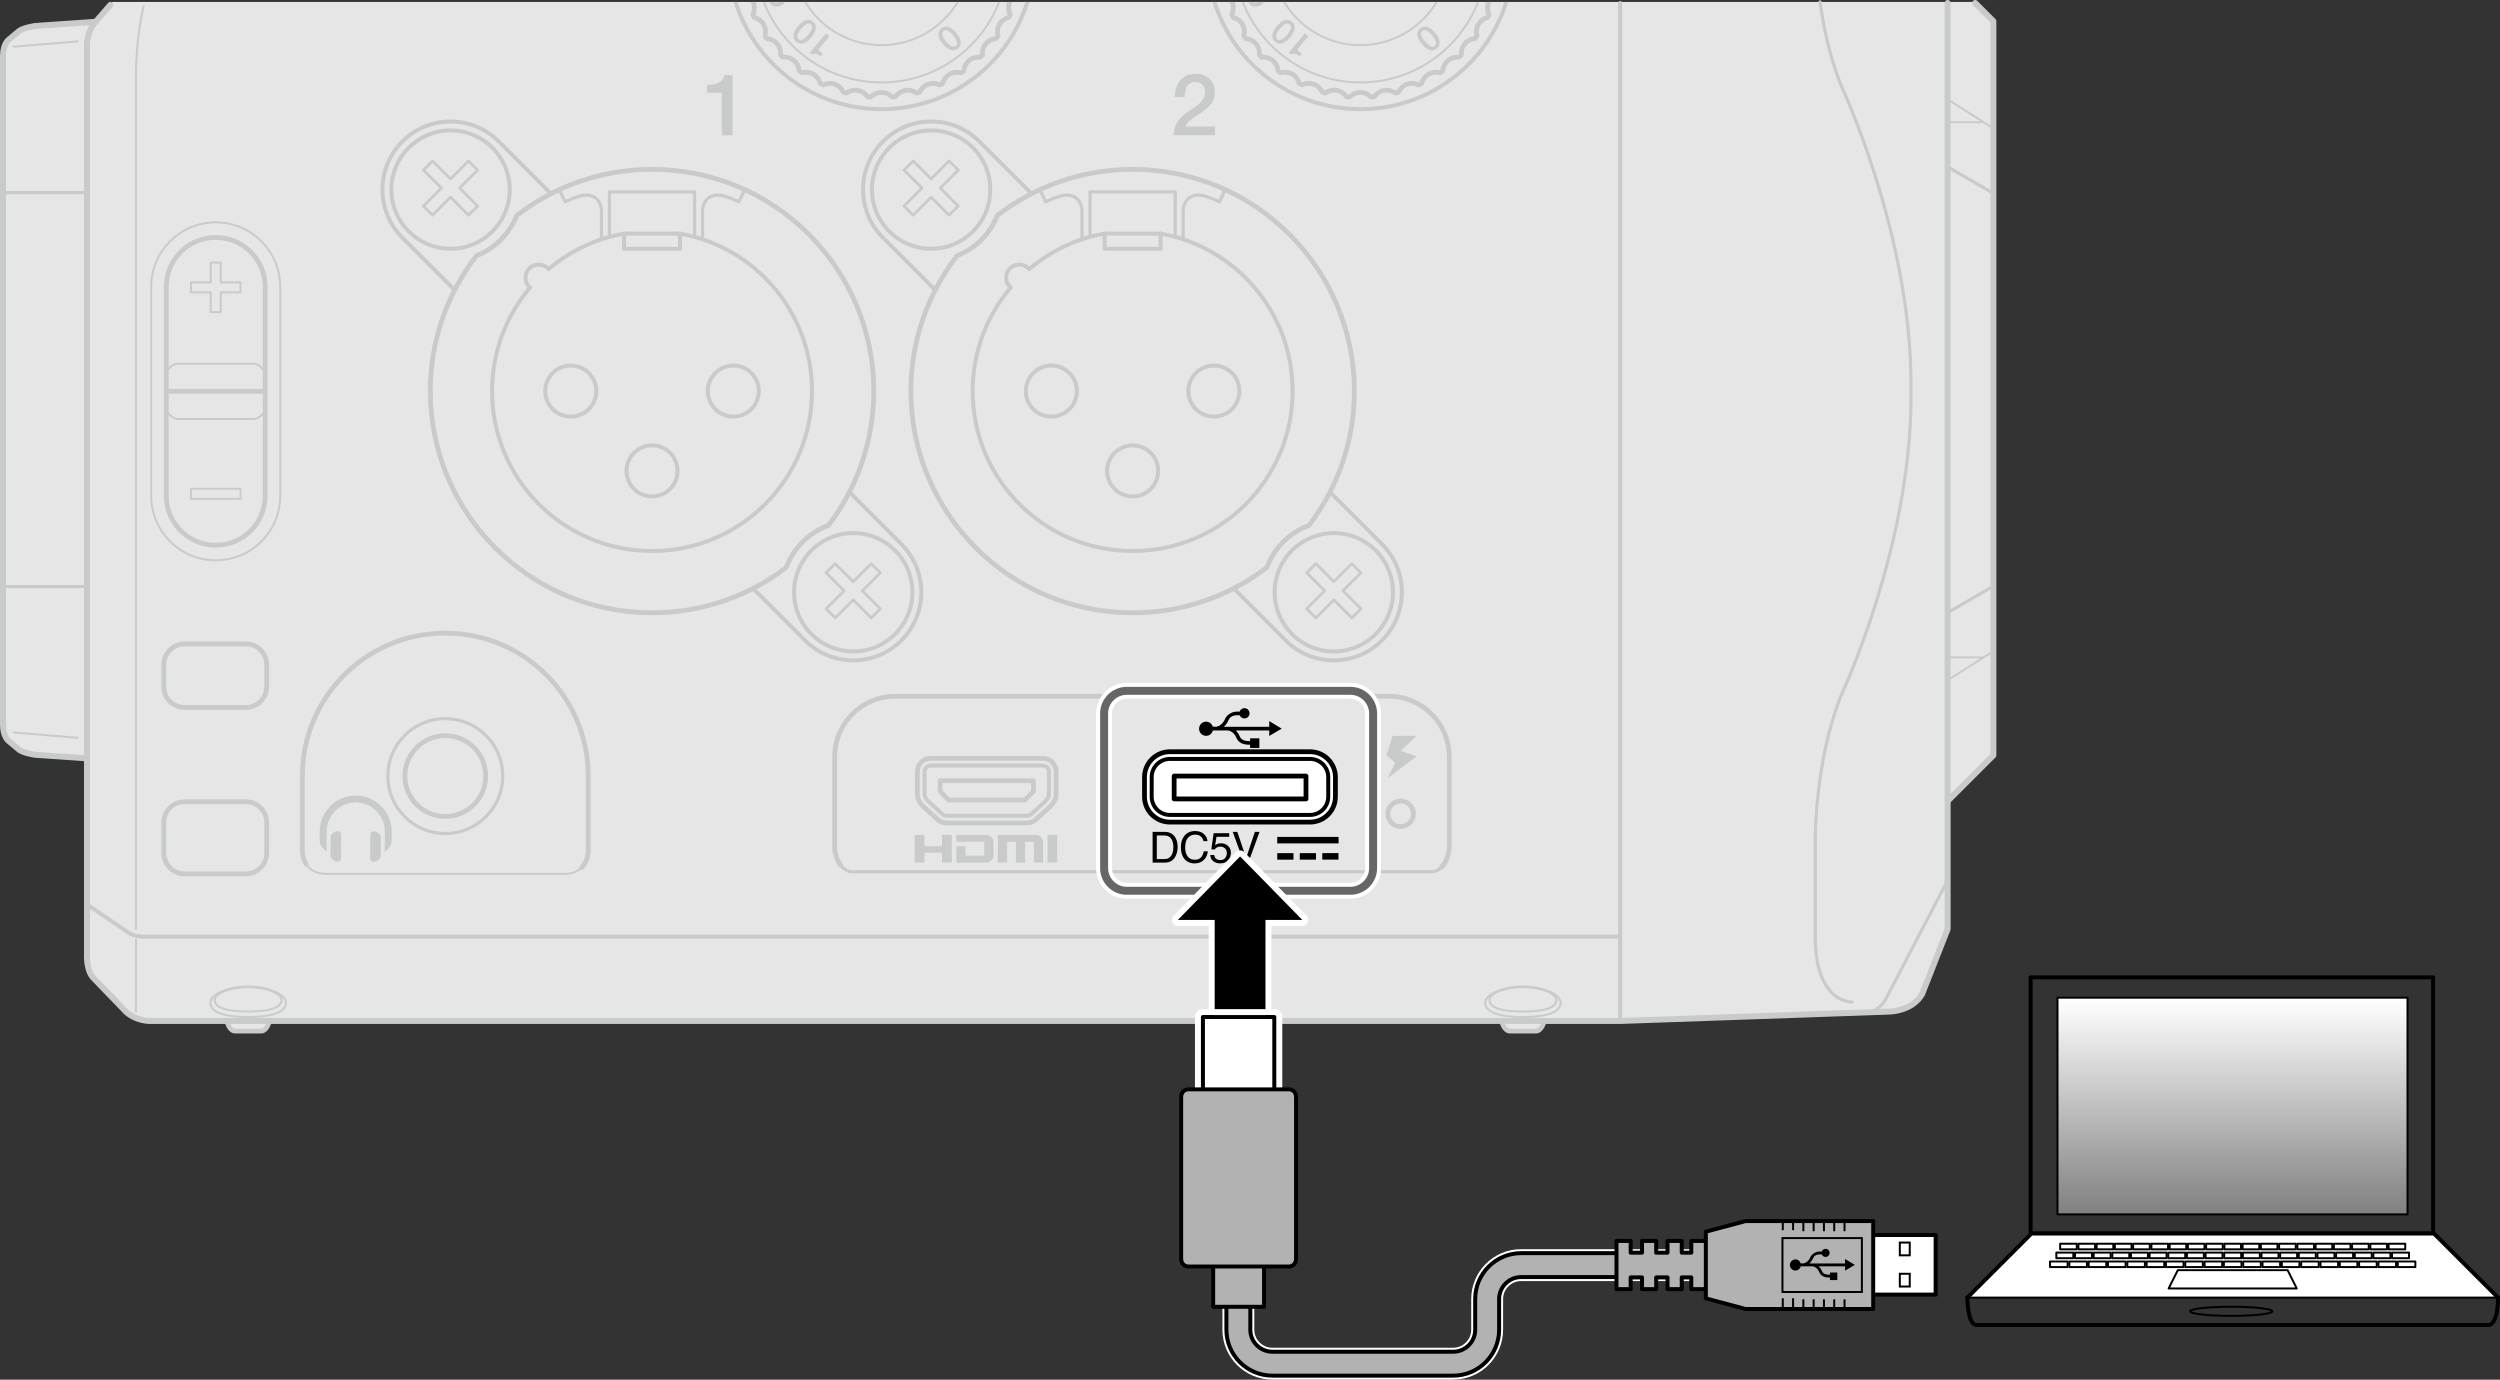 <?xml version="1.0" encoding="utf-8"?>
<!-- Generator: Adobe Illustrator 14.0.0, SVG Export Plug-In . SVG Version: 6.00 Build 43363)  -->
<!DOCTYPE svg PUBLIC "-//W3C//DTD SVG 1.1//EN" "http://www.w3.org/Graphics/SVG/1.1/DTD/svg11.dtd">
<svg version="1.1" xmlns="http://www.w3.org/2000/svg" xmlns:xlink="http://www.w3.org/1999/xlink" x="0px" y="0px"
	 width="313.509px" height="173.012px" viewBox="0 0 313.509 173.012" style="enable-background:new 0 0 313.509 173.012;"
	 xml:space="preserve">
<rect x="0" y="0" width="313.509" height="173.012" fill="#333333" stroke="none"/>
<g id="_x30_">
	<path style="fill:#E6E6E6;" d="M14.094,0.239l-2.197,2.528L4.344,3.284c0,0-1.399,0.2-2,0.6L1.077,4.951c0,0-0.8,0.467-0.8,2.133
		v83.8c0,1.667,0.8,2.134,0.8,2.134l1.267,1.066c0.601,0.4,2,0.6,2,0.6l6.467,0.443v24.49c0,0-0.133,1.934,0.713,2.955l4.248,4.406
		c0,0,1.147,1.086,3.035,1.086h9.553l0.034,0.169c0,0,0.301,1.101,1,1.101h3.25c0.699,0,1-1.101,1-1.101l0.059-0.169H188.21
		l0.045,0.169c0,0,0.3,1.101,1,1.101h3.249c0.7,0,1-1.101,1-1.101l0.037-0.169h9.536l33.866-1.181c0,0,2.8-0.066,4-2.2l3.2-8.133
		v-16.066l5.733-5.733V2.685l-2.445-2.445H14.094z"/>
</g>
<g id="_x31_">
	<path style="fill:none;stroke:#C9CACA;stroke-width:0.6;stroke-linecap:round;stroke-linejoin:round;stroke-miterlimit:2;" d="
		M128.717,103.203h-9.95c-0.809,0-1.223-0.456-1.267-0.509l-1.662-1.509c-0.237-0.215-0.796-0.801-0.796-1.558v-2.875
		c0-0.91,0.74-1.65,1.649-1.65h14.101c0.91,0,1.649,0.74,1.649,1.65v2.875c0,0.757-0.558,1.343-0.798,1.559l-1.699,1.548
		C129.939,102.747,129.525,103.203,128.717,103.203z"/>
	<path style="fill:#FFFFFF;stroke:#000000;stroke-width:0.6;stroke-linecap:round;stroke-linejoin:round;stroke-miterlimit:2;" d="
		M164.283,103.095h-17.575c-1.755,0-3.184-1.429-3.184-3.184v-2.458c0-1.755,1.429-3.184,3.184-3.184h17.575
		c1.755,0,3.183,1.429,3.183,3.184v2.458C167.466,101.666,166.038,103.095,164.283,103.095z"/>
	
		<circle style="fill:none;stroke:#C9CACA;stroke-width:0.5;stroke-linecap:round;stroke-linejoin:round;stroke-miterlimit:2;" cx="116.766" cy="23.774" r="7.423"/>
	
		<polygon style="fill:none;stroke:#C9CACA;stroke-width:0.35;stroke-linecap:round;stroke-linejoin:round;stroke-miterlimit:2;" points="
		120.166,21.33 119.021,20.186 116.766,22.441 114.51,20.186 113.365,21.33 115.621,23.586 113.365,25.843 114.51,26.987 
		116.766,24.731 119.021,26.987 120.166,25.843 117.91,23.586 	"/>
	
		<circle style="fill:none;stroke:#C9CACA;stroke-width:0.5;stroke-linecap:round;stroke-linejoin:round;stroke-miterlimit:2;" cx="167.265" cy="74.273" r="7.423"/>
	<path style="fill:none;stroke:#C9CACA;stroke-width:0.5;stroke-linecap:round;stroke-linejoin:round;stroke-miterlimit:2;" d="
		M117.205,36.289l-6.477-6.477c-3.335-3.335-3.335-8.741,0-12.075c3.334-3.334,8.74-3.334,12.075,0l6.502,6.502"/>
	<path style="fill:none;stroke:#C9CACA;stroke-width:0.5;stroke-linecap:round;stroke-linejoin:round;stroke-miterlimit:2;" d="
		M166.881,61.814l6.422,6.422c3.334,3.334,3.334,8.74,0,12.075c-3.335,3.334-8.741,3.334-12.075,0l-6.473-6.472"/>
	
		<polygon style="fill:none;stroke:#C9CACA;stroke-width:0.35;stroke-linecap:round;stroke-linejoin:round;stroke-miterlimit:2;" points="
		170.665,71.829 169.521,70.685 167.265,72.94 165.009,70.685 163.864,71.829 166.12,74.085 163.864,76.341 165.009,77.486 
		167.265,75.23 169.521,77.486 170.665,76.341 168.409,74.085 	"/>
	<g>
		<path style="fill:none;stroke:#C9CACA;stroke-width:0.6;stroke-linecap:round;stroke-linejoin:round;stroke-miterlimit:2;" d="
			M164.152,65.884c3.565-4.675,5.687-10.51,5.687-16.843c0-15.355-12.448-27.804-27.805-27.804c-6.392,0-12.274,2.162-16.971,5.786
			c-0.904,2.309-2.74,4.145-5.048,5.05c-3.624,4.695-5.785,10.578-5.785,16.968c0,15.356,12.448,27.805,27.804,27.805
			c6.332,0,12.166-2.12,16.841-5.685C159.775,68.719,161.71,66.784,164.152,65.884z"/>
		
			<polyline style="fill:none;stroke:#C9CACA;stroke-width:0.4;stroke-linecap:round;stroke-linejoin:round;stroke-miterlimit:2;" points="
			136.691,29.641 136.691,24.065 147.377,24.065 147.377,29.641 		"/>
		
			<circle style="fill:none;stroke:#C9CACA;stroke-width:0.5;stroke-linecap:round;stroke-linejoin:round;stroke-miterlimit:2;" cx="131.842" cy="49.041" r="3.2"/>
		
			<circle style="fill:none;stroke:#C9CACA;stroke-width:0.5;stroke-linecap:round;stroke-linejoin:round;stroke-miterlimit:2;" cx="142.034" cy="59.053" r="3.2"/>
		
			<circle style="fill:none;stroke:#C9CACA;stroke-width:0.5;stroke-linecap:round;stroke-linejoin:round;stroke-miterlimit:2;" cx="152.227" cy="49.041" r="3.2"/>
		
			<polyline style="fill:none;stroke:#C9CACA;stroke-width:0.5;stroke-linecap:round;stroke-linejoin:round;stroke-miterlimit:2;" points="
			145.544,29.294 145.544,31.197 138.524,31.197 138.524,29.294 		"/>
		<path style="fill:none;stroke:#C9CACA;stroke-width:0.5;stroke-linecap:round;stroke-linejoin:round;stroke-miterlimit:2;" d="
			M145.544,29.294h-7.02c-3.57,0.63-6.813,2.208-9.465,4.46c-0.303-0.351-0.744-0.576-1.243-0.576c-0.91,0-1.648,0.737-1.648,1.648
			c0,0.497,0.225,0.938,0.573,1.239c-2.973,3.497-4.767,8.026-4.767,12.976c0,11.079,8.98,20.061,20.06,20.061
			s20.061-8.981,20.061-20.061C162.095,39.16,154.948,30.954,145.544,29.294z"/>
		<path style="fill:none;stroke:#C9CACA;stroke-width:0.4;stroke-linecap:round;stroke-linejoin:round;stroke-miterlimit:2;" d="
			M135.686,29.941v-3.591c0,0-0.041-2.285-2.559-1.816c0,0-1.155,0.33-1.981,0.784l-0.701-1.444"/>
		<path style="fill:none;stroke:#C9CACA;stroke-width:0.4;stroke-linecap:round;stroke-linejoin:round;stroke-miterlimit:2;" d="
			M148.372,29.941v-3.591c0,0,0.042-2.285,2.56-1.816c0,0,1.155,0.33,1.98,0.784l0.702-1.444"/>
	</g>
	
		<circle style="fill:none;stroke:#C9CACA;stroke-width:0.5;stroke-linecap:round;stroke-linejoin:round;stroke-miterlimit:2;" cx="56.499" cy="23.774" r="7.423"/>
	
		<polygon style="fill:none;stroke:#C9CACA;stroke-width:0.35;stroke-linecap:round;stroke-linejoin:round;stroke-miterlimit:2;" points="
		59.9,21.33 58.756,20.186 56.499,22.441 54.243,20.186 53.099,21.33 55.354,23.586 53.099,25.843 54.243,26.987 56.499,24.731 
		58.756,26.987 59.9,25.843 57.644,23.586 	"/>
	
		<circle style="fill:none;stroke:#C9CACA;stroke-width:0.5;stroke-linecap:round;stroke-linejoin:round;stroke-miterlimit:2;" cx="106.998" cy="74.273" r="7.423"/>
	<path style="fill:none;stroke:#C9CACA;stroke-width:0.5;stroke-linecap:round;stroke-linejoin:round;stroke-miterlimit:2;" d="
		M56.938,36.289l-6.477-6.477c-3.335-3.335-3.335-8.741,0-12.075c3.334-3.334,8.74-3.334,12.075,0l6.502,6.502"/>
	<path style="fill:none;stroke:#C9CACA;stroke-width:0.5;stroke-linecap:round;stroke-linejoin:round;stroke-miterlimit:2;" d="
		M106.614,61.814l6.421,6.422c3.335,3.334,3.335,8.74,0,12.075c-3.334,3.334-8.74,3.334-12.074,0l-6.473-6.472"/>
	
		<polygon style="fill:none;stroke:#C9CACA;stroke-width:0.35;stroke-linecap:round;stroke-linejoin:round;stroke-miterlimit:2;" points="
		110.398,71.829 109.254,70.685 106.998,72.94 104.742,70.685 103.598,71.829 105.854,74.085 103.598,76.341 104.742,77.486 
		106.998,75.23 109.254,77.486 110.398,76.341 108.143,74.085 	"/>
	<g>
		<path style="fill:none;stroke:#C9CACA;stroke-width:0.6;stroke-linecap:round;stroke-linejoin:round;stroke-miterlimit:2;" d="
			M103.886,65.884c3.565-4.675,5.687-10.51,5.687-16.843c0-15.355-12.448-27.804-27.805-27.804c-6.391,0-12.274,2.162-16.971,5.786
			c-0.904,2.309-2.74,4.145-5.048,5.05c-3.624,4.695-5.785,10.578-5.785,16.968c0,15.356,12.448,27.805,27.804,27.805
			c6.332,0,12.166-2.12,16.841-5.685C99.509,68.719,101.443,66.784,103.886,65.884z"/>
		
			<polyline style="fill:none;stroke:#C9CACA;stroke-width:0.4;stroke-linecap:round;stroke-linejoin:round;stroke-miterlimit:2;" points="
			76.425,29.641 76.425,24.065 87.11,24.065 87.11,29.641 		"/>
		
			<circle style="fill:none;stroke:#C9CACA;stroke-width:0.5;stroke-linecap:round;stroke-linejoin:round;stroke-miterlimit:2;" cx="71.575" cy="49.041" r="3.2"/>
		
			<circle style="fill:none;stroke:#C9CACA;stroke-width:0.5;stroke-linecap:round;stroke-linejoin:round;stroke-miterlimit:2;" cx="81.768" cy="59.053" r="3.2"/>
		
			<circle style="fill:none;stroke:#C9CACA;stroke-width:0.5;stroke-linecap:round;stroke-linejoin:round;stroke-miterlimit:2;" cx="91.96" cy="49.041" r="3.2"/>
		
			<polyline style="fill:none;stroke:#C9CACA;stroke-width:0.5;stroke-linecap:round;stroke-linejoin:round;stroke-miterlimit:2;" points="
			85.277,29.294 85.277,31.197 78.258,31.197 78.258,29.294 		"/>
		<path style="fill:none;stroke:#C9CACA;stroke-width:0.5;stroke-linecap:round;stroke-linejoin:round;stroke-miterlimit:2;" d="
			M85.277,29.294h-7.02c-3.57,0.63-6.813,2.208-9.465,4.46c-0.303-0.351-0.744-0.576-1.243-0.576c-0.91,0-1.648,0.737-1.648,1.648
			c0,0.497,0.225,0.938,0.573,1.239c-2.973,3.497-4.767,8.026-4.767,12.976c0,11.079,8.98,20.061,20.06,20.061
			s20.061-8.981,20.061-20.061C101.828,39.16,94.682,30.954,85.277,29.294z"/>
		<path style="fill:none;stroke:#C9CACA;stroke-width:0.4;stroke-linecap:round;stroke-linejoin:round;stroke-miterlimit:2;" d="
			M75.419,29.941v-3.591c0,0-0.041-2.285-2.559-1.816c0,0-1.155,0.33-1.981,0.784l-0.701-1.444"/>
		<path style="fill:none;stroke:#C9CACA;stroke-width:0.4;stroke-linecap:round;stroke-linejoin:round;stroke-miterlimit:2;" d="
			M88.105,29.941v-3.591c0,0,0.042-2.285,2.56-1.816c0,0,1.155,0.33,1.981,0.784l0.701-1.444"/>
	</g>
	
		<circle style="fill:none;stroke:#C9CACA;stroke-width:0.6;stroke-linecap:round;stroke-linejoin:round;stroke-miterlimit:2;" cx="55.842" cy="97.319" r="5.066"/>
	
		<circle style="fill:none;stroke:#C9CACA;stroke-width:0.4;stroke-linecap:round;stroke-linejoin:round;stroke-miterlimit:2;" cx="55.842" cy="97.319" r="7.205"/>
	<path style="fill:none;stroke:#C9CACA;stroke-width:0.25;stroke-linecap:round;stroke-linejoin:round;stroke-miterlimit:2;" d="
		M72.932,108.809c-0.443,0.443-1.121,0.777-2.156,0.777H40.908c-1.357,0-2.1-0.575-2.505-1.217"/>
	<path style="fill:none;stroke:#C9CACA;stroke-width:0.6;stroke-linecap:round;stroke-linejoin:round;stroke-miterlimit:2;" d="
		M38.403,108.369c-0.51-0.806-0.487-1.716-0.487-1.716v-9.334c0-9.9,8.026-17.926,17.926-17.926l0,0
		c9.9,0,17.926,8.025,17.926,17.926v9.334c0,0,0.032,1.286-0.836,2.155"/>
	<path style="fill:none;stroke:#C9CACA;stroke-width:0.4;stroke-linecap:round;stroke-linejoin:round;stroke-miterlimit:2;" d="
		M105.392,108.46c0.29,0.396,0.693,0.73,1.25,0.859h73.126c0.434-0.1,0.773-0.325,1.039-0.606"/>
	<path style="fill:none;stroke:#C9CACA;stroke-width:0.6;stroke-linecap:round;stroke-linejoin:round;stroke-miterlimit:2;" d="
		M180.807,108.713c0.799-0.844,0.934-2.193,0.934-2.193V94.913c0-4.197-3.403-7.601-7.601-7.601h-61.87
		c-4.197,0-7.6,3.403-7.6,7.601v11.606c0,0,0.109,1.104,0.722,1.94"/>
	<path style="fill:none;stroke:#C9CACA;stroke-width:0.5;stroke-linecap:round;stroke-linejoin:round;stroke-miterlimit:2;" d="
		M116.691,96.003c-0.413,0-0.749,0.336-0.749,0.75v2.875c0,0.271,0.191,0.612,0.501,0.891l1.702,1.551
		c0.04,0.04,0.228,0.233,0.621,0.233h9.95c0.394,0,0.582-0.193,0.59-0.201l1.732-1.581c0.312-0.28,0.503-0.622,0.503-0.893v-2.875
		c0-0.414-0.337-0.75-0.75-0.75H116.691z"/>
	
		<polygon style="fill:none;stroke:#C9CACA;stroke-width:0.6;stroke-linecap:round;stroke-linejoin:round;stroke-miterlimit:2;" points="
		128.517,100.328 129.592,99.253 129.592,97.903 117.892,97.903 117.892,99.253 118.967,100.328 	"/>
	<path style="fill:none;stroke:#000000;stroke-width:0.5;stroke-linecap:round;stroke-linejoin:round;stroke-miterlimit:2;" d="
		M146.708,95.17c-1.26,0-2.283,1.024-2.283,2.283v2.458c0,1.259,1.023,2.283,2.283,2.283h17.575c1.259,0,2.283-1.024,2.283-2.283
		v-2.458c0-1.259-1.024-2.283-2.283-2.283H146.708z"/>
	
		<rect x="147.242" y="97.319" style="fill:none;stroke:#000000;stroke-width:0.6;stroke-linecap:round;stroke-linejoin:round;stroke-miterlimit:2;" width="16.533" height="2.867"/>
	
		<circle style="fill:none;stroke:#C9CACA;stroke-width:0.6;stroke-linecap:round;stroke-linejoin:round;stroke-miterlimit:2;" cx="175.642" cy="102.053" r="1.6"/>
	<path style="fill:none;stroke:#C9CACA;stroke-width:0.25;stroke-linecap:round;stroke-linejoin:round;stroke-miterlimit:2;" d="
		M18.96,62.175c0,4.47,3.623,8.093,8.093,8.093c4.469,0,8.092-3.623,8.092-8.093V35.976c0-4.47-3.623-8.093-8.092-8.093
		c-4.47,0-8.093,3.623-8.093,8.093V62.175z"/>
	<path style="fill:none;stroke:#C9CACA;stroke-width:0.6;stroke-linecap:round;stroke-linejoin:round;stroke-miterlimit:2;" d="
		M23.142,88.716c-1.436,0-2.6-1.164-2.6-2.601v-2.763c0-1.436,1.164-2.6,2.6-2.6h7.7c1.437,0,2.601,1.164,2.601,2.6v2.763
		c0,1.437-1.164,2.601-2.601,2.601H23.142z"/>
	<path style="fill:none;stroke:#C9CACA;stroke-width:0.6;stroke-linecap:round;stroke-linejoin:round;stroke-miterlimit:2;" d="
		M23.142,109.586c-1.436,0-2.6-1.164-2.6-2.6v-3.844c0-1.436,1.164-2.6,2.6-2.6h7.7c1.437,0,2.601,1.164,2.601,2.6v3.844
		c0,1.436-1.164,2.6-2.601,2.6H23.142z"/>
	<path style="fill:none;stroke:#C9CACA;stroke-width:0.75;stroke-linecap:round;stroke-linejoin:round;stroke-miterlimit:2;" d="
		M10.914,95.096l-6.472-0.442c0,0-1.4-0.2-2-0.601l-1.267-1.066c0,0-0.801-0.467-0.801-2.134v-83.8c0-1.666,0.801-2.133,0.801-2.133
		l1.267-1.067c0.6-0.399,2-0.6,2-0.6l7.553-0.517"/>
	
		<line style="fill:none;stroke:#C9CACA;stroke-width:0.25;stroke-linecap:round;stroke-linejoin:round;stroke-miterlimit:2;" x1="1.709" y1="5.853" x2="9.709" y2="5.187"/>
	
		<line style="fill:none;stroke:#C9CACA;stroke-width:0.4;stroke-linecap:round;stroke-linejoin:round;stroke-miterlimit:2;" x1="0.643" y1="24.153" x2="10.909" y2="24.153"/>
	
		<line style="fill:none;stroke:#C9CACA;stroke-width:0.25;stroke-linecap:round;stroke-linejoin:round;stroke-miterlimit:2;" x1="1.709" y1="91.856" x2="9.709" y2="92.522"/>
	
		<line style="fill:none;stroke:#C9CACA;stroke-width:0.4;stroke-linecap:round;stroke-linejoin:round;stroke-miterlimit:2;" x1="0.643" y1="73.557" x2="10.909" y2="73.557"/>
	
		<line style="fill:none;stroke:#C9CACA;stroke-width:0.25;stroke-linecap:round;stroke-linejoin:round;stroke-miterlimit:2;" x1="17.05" y1="117.813" x2="17.05" y2="126.865"/>
	<path style="fill:none;stroke:#C9CACA;stroke-width:0.25;stroke-linecap:round;stroke-linejoin:round;stroke-miterlimit:2;" d="
		M18.028,0.729c-0.521,2.231-0.933,5.067-0.979,8.536v107.225"/>
	<path style="fill:none;stroke:#C9CACA;stroke-width:0.4;stroke-linecap:round;stroke-linejoin:round;stroke-miterlimit:2;" d="
		M234.364,126.864c0,0,1.31,0.06,2.261-1.845l7.496-14.396"/>
	<path style="fill:none;stroke:#C9CACA;stroke-width:0.75;stroke-linecap:round;stroke-linejoin:round;stroke-miterlimit:2;" d="
		M13.836,0.618l-1.998,2.299c-0.748,0.861-0.929,2.336-0.929,2.336v114.333c0,0-0.134,1.934,0.712,2.955l4.249,4.406
		c0,0,1.146,1.086,3.035,1.086h184.27l33.867-1.181c0,0,2.8-0.066,4-2.199l3.199-8.134V0.375"/>
	<path style="fill:none;stroke:#C9CACA;stroke-width:0.4;stroke-linecap:round;stroke-linejoin:round;stroke-miterlimit:2;" d="
		M228.235,0.239c0.447,3.165,1.231,6.928,2.606,10.391c0,0,8.8,18.66,8.8,37.46v1.763c0,18.801-8.8,37.46-8.8,37.46
		c-3.2,8.061-3.2,17.74-3.2,17.74v12.4c0,8.399,4.6,8.2,4.6,8.2"/>
	
		<line style="fill:none;stroke:#C9CACA;stroke-width:0.4;stroke-linecap:round;stroke-linejoin:round;stroke-miterlimit:2;" x1="244.241" y1="20.92" x2="249.975" y2="24.253"/>
	
		<line style="fill:none;stroke:#C9CACA;stroke-width:0.25;stroke-linecap:round;stroke-linejoin:round;stroke-miterlimit:2;" x1="244.241" y1="12.459" x2="249.975" y2="16.096"/>
	
		<line style="fill:none;stroke:#C9CACA;stroke-width:0.25;stroke-linecap:round;stroke-linejoin:round;stroke-miterlimit:2;" x1="244.241" y1="15.319" x2="248.709" y2="15.319"/>
	
		<polyline style="fill:none;stroke:#C9CACA;stroke-width:0.75;stroke-linecap:round;stroke-linejoin:round;stroke-miterlimit:2;" points="
		244.241,100.453 249.975,94.72 249.975,2.653 247.696,0.375 	"/>
	
		<line style="fill:none;stroke:#C9CACA;stroke-width:0.4;stroke-linecap:round;stroke-linejoin:round;stroke-miterlimit:2;" x1="244.241" y1="76.836" x2="249.975" y2="73.502"/>
	
		<line style="fill:none;stroke:#C9CACA;stroke-width:0.25;stroke-linecap:round;stroke-linejoin:round;stroke-miterlimit:2;" x1="244.241" y1="85.296" x2="249.975" y2="81.659"/>
	
		<line style="fill:none;stroke:#C9CACA;stroke-width:0.25;stroke-linecap:round;stroke-linejoin:round;stroke-miterlimit:2;" x1="244.241" y1="82.436" x2="248.709" y2="82.436"/>
	
		<line style="fill:none;stroke:#C9CACA;stroke-width:0.5;stroke-linecap:round;stroke-linejoin:round;stroke-miterlimit:2;" x1="203.175" y1="0.375" x2="203.175" y2="128.033"/>
	<path style="fill:none;stroke:#C9CACA;stroke-width:0.5;stroke-linecap:round;stroke-linejoin:round;stroke-miterlimit:2;" d="
		M203.175,117.453H18.013c0,0-0.906,0.012-1.672-0.337l-5.432-3.691"/>
	<path style="fill:none;stroke:#C9CACA;stroke-width:0.6;stroke-linecap:round;stroke-linejoin:round;stroke-miterlimit:2;" d="
		M33.741,128.203c0,0-0.3,1.1-1,1.1h-3.249c-0.7,0-1-1.1-1-1.1"/>
	<path style="fill:none;stroke:#C9CACA;stroke-width:0.25;stroke-linecap:round;stroke-linejoin:round;stroke-miterlimit:2;" d="
		M35.853,125.732c0,0.994-1.166,1.801-4.733,1.801s-4.733-0.807-4.733-1.801c0-0.993,2.119-2.013,4.733-2.013
		S35.853,124.739,35.853,125.732z"/>
	<path style="fill:none;stroke:#C9CACA;stroke-width:0.25;stroke-linecap:round;stroke-linejoin:round;stroke-miterlimit:2;" d="
		M35.313,125.4c0,0.801-1.033,1.449-4.194,1.449s-4.194-0.648-4.194-1.449c0-0.8,1.878-1.62,4.194-1.62S35.313,124.601,35.313,125.4
		z"/>
	<path style="fill:none;stroke:#C9CACA;stroke-width:0.6;stroke-linecap:round;stroke-linejoin:round;stroke-miterlimit:2;" d="
		M193.603,128.203c0,0-0.3,1.1-1,1.1h-3.249c-0.7,0-1-1.1-1-1.1"/>
	<path style="fill:none;stroke:#C9CACA;stroke-width:0.25;stroke-linecap:round;stroke-linejoin:round;stroke-miterlimit:2;" d="
		M195.714,125.732c0,0.994-1.167,1.801-4.733,1.801c-3.567,0-4.733-0.807-4.733-1.801c0-0.993,2.119-2.013,4.733-2.013
		S195.714,124.739,195.714,125.732z"/>
	<path style="fill:none;stroke:#C9CACA;stroke-width:0.25;stroke-linecap:round;stroke-linejoin:round;stroke-miterlimit:2;" d="
		M195.175,125.4c0,0.801-1.034,1.449-4.194,1.449c-3.161,0-4.194-0.648-4.194-1.449c0-0.8,1.878-1.62,4.194-1.62
		S195.175,124.601,195.175,125.4z"/>
	<g>
		<path style="fill:none;stroke:#C9CACA;stroke-width:0.6;stroke-linecap:round;stroke-linejoin:round;stroke-miterlimit:2;" d="
			M20.853,62.175c0,3.425,2.775,6.2,6.2,6.2c3.424,0,6.199-2.775,6.199-6.2V35.976c0-3.425-2.775-6.2-6.199-6.2
			c-3.425,0-6.2,2.775-6.2,6.2V62.175z"/>
		<path style="fill:none;stroke:#C9CACA;stroke-width:0.25;stroke-linecap:round;stroke-linejoin:round;stroke-miterlimit:2;" d="
			M33.252,51.476c0,0-0.6,1.066-1.467,1.066h-9.466c-0.867,0-1.467-1.066-1.467-1.066"/>
		
			<line style="fill:none;stroke:#C9CACA;stroke-width:0.6;stroke-linecap:round;stroke-linejoin:round;stroke-miterlimit:2;" x1="20.886" y1="49.075" x2="33.219" y2="49.075"/>
		<path style="fill:none;stroke:#C9CACA;stroke-width:0.25;stroke-linecap:round;stroke-linejoin:round;stroke-miterlimit:2;" d="
			M33.252,46.675c0,0-0.6-1.066-1.467-1.066h-9.466c-0.867,0-1.467,1.066-1.467,1.066"/>
		
			<polygon style="fill:none;stroke:#C9CACA;stroke-width:0.25;stroke-linecap:round;stroke-linejoin:round;stroke-miterlimit:2;" points="
			30.162,36.661 30.162,35.403 27.682,35.403 27.682,32.922 26.423,32.922 26.423,35.403 23.942,35.403 23.942,36.661 
			26.423,36.661 26.423,39.143 27.682,39.143 27.682,36.661 		"/>
		
			<rect x="23.942" y="61.291" style="fill:none;stroke:#C9CACA;stroke-width:0.25;stroke-linecap:round;stroke-linejoin:round;stroke-miterlimit:2;" width="6.22" height="1.259"/>
	</g>
</g>
<g id="_x32_">
	<path d="M157.928,93.787v-1.2h-1.162v0.348l-0.187-0.004c-0.585-0.009-0.947-0.2-1.107-0.582c-0.142-0.339-0.321-0.574-0.51-0.748
		l4.204-0.002v0.692c0,0,1.516-0.901,1.563-0.919l-1.563-0.948v0.716h-5.22h-0.009h-0.451c0.16-0.146,0.32-0.339,0.461-0.597
		l0.099-0.203c0.076-0.176,0.193-0.367,0.412-0.487c0.23-0.126,0.444-0.174,0.999-0.159c0.095,0.235,0.326,0.405,0.599,0.405
		c0.354,0,0.645-0.288,0.645-0.646c0-0.356-0.289-0.646-0.645-0.646c-0.281,0-0.513,0.179-0.604,0.427
		c-0.692-0.018-0.856,0.057-1.193,0.242c-0.355,0.195-0.546,0.479-0.635,0.681l-0.077,0.167c-0.421,0.771-1.018,0.807-1.044,0.807
		l-0.413-0.001c-0.112-0.362-0.438-0.632-0.837-0.63c-0.489,0-0.887,0.397-0.886,0.888c0,0.492,0.396,0.888,0.886,0.888
		c0.417,0.002,0.748-0.29,0.844-0.675l1.854,0.002c0.077,0.002,0.737,0.056,1.097,0.923c0.161,0.387,0.557,0.849,1.525,0.864
		c0,0,0.08,0.004,0.192,0.006v0.394H157.928z"/>
	<g>
		<path style="fill:#C9CACA;" d="M91.868,9.408v7.557h-1.35v-5.333h-1.856v-0.971c1.273-0.012,2.062-0.476,2.202-1.253H91.868z"/>
	</g>
	<g>
		<path style="fill:#C9CACA;" d="M151.775,9.98c0.378,0.41,0.583,1.025,0.583,1.598c0,0.604-0.173,0.993-0.465,1.425
			c-0.302,0.442-0.885,0.918-1.705,1.436c-1.079,0.681-1.393,1.015-1.521,1.425h3.681v1.102h-5.16
			c0.021-0.81,0.249-1.404,0.637-1.922c0.562-0.744,1.446-1.198,2.235-1.78c0.733-0.541,1.068-1.08,1.068-1.652
			c0-0.842-0.453-1.327-1.274-1.327c-0.83,0-1.252,0.572-1.295,1.889h-1.23c0.011-1.824,1.036-2.915,2.602-2.915
			C150.771,9.257,151.354,9.527,151.775,9.98z"/>
	</g>
	<g>
		<path style="fill:#C9CACA;" d="M44.619,100.632c2.01,0.006,3.643,1.649,3.636,3.657l-0.007,2.525c0,0,0.159-0.092,0.412-0.367
			c0.161-0.175,0.46-0.456,0.458-1.027l0.002-1.128c0.01-2.49-2.008-4.519-4.5-4.524"/>
		<path style="fill:#C9CACA;" d="M47.758,104.981c-0.008-0.133-0.042-0.275-0.156-0.37c-0.229-0.246-0.442-0.361-0.683-0.364
			l-0.031,0.003c-0.385-0.003-0.442,0.213-0.455,0.64l0.002,0.086l-0.006,2.359l-0.002,0.083c0.008,0.421,0.065,0.643,0.449,0.643
			l0.031,0.003c0.243,0,0.453-0.118,0.688-0.358c0.112-0.095,0.146-0.236,0.159-0.37h0.001l0.002-0.104l0.006-2.146l-0.002-0.104
			H47.758z"/>
		<path style="fill:#C9CACA;" d="M44.619,100.632c-2.013-0.006-3.652,1.626-3.655,3.636l-0.011,2.526c0,0-0.156-0.095-0.406-0.377
			c-0.164-0.174-0.458-0.449-0.455-1.024l0.004-1.128c0.007-2.49,2.035-4.506,4.524-4.497"/>
		<path style="fill:#C9CACA;" d="M41.455,104.964c0.011-0.134,0.039-0.275,0.157-0.37c0.228-0.246,0.443-0.358,0.683-0.358
			l0.038-0.003c0.379,0.003,0.437,0.225,0.442,0.643v0.092l-0.009,2.359v0.08c-0.008,0.427-0.068,0.64-0.446,0.646l-0.036-0.003
			c-0.239-0.006-0.45-0.118-0.681-0.361c-0.116-0.098-0.146-0.236-0.154-0.37h-0.003l-0.002-0.109l0.01-2.146v-0.101L41.455,104.964
			z"/>
	</g>
	<polygon style="fill:#C9CACA;" points="177.657,94.848 174.015,97.58 174.965,95.653 173.857,94.687 174.646,92.279 
		177.657,92.279 175.639,94.157 	"/>
	<g>
		<path d="M144.54,104.321l1.539,0.002c0.525-0.002,0.931,0.188,1.218,0.565c0.257,0.338,0.386,0.771,0.386,1.301
			c0.001,0.409-0.075,0.778-0.229,1.109c-0.267,0.583-0.726,0.877-1.38,0.877l-1.533-0.002L144.54,104.321z M145.979,107.728
			c0.172,0,0.314-0.018,0.426-0.053c0.197-0.068,0.361-0.198,0.487-0.396c0.101-0.154,0.173-0.354,0.217-0.598
			c0.026-0.143,0.039-0.277,0.039-0.4c0-0.479-0.092-0.852-0.279-1.115c-0.185-0.265-0.482-0.396-0.895-0.396l-0.906,0.001
			l-0.002,2.959L145.979,107.728z"/>
		<path d="M150.987,104.603c0.266,0.258,0.414,0.548,0.441,0.879l-0.508-0.002c-0.058-0.25-0.17-0.445-0.339-0.593
			c-0.169-0.143-0.406-0.216-0.712-0.216c-0.372-0.002-0.673,0.134-0.903,0.399c-0.229,0.269-0.343,0.675-0.343,1.229
			c-0.001,0.453,0.103,0.817,0.31,1.099s0.516,0.42,0.927,0.42c0.378,0.002,0.666-0.146,0.864-0.443
			c0.103-0.154,0.182-0.356,0.234-0.613h0.508c-0.047,0.408-0.192,0.749-0.445,1.021c-0.303,0.328-0.711,0.495-1.225,0.495
			c-0.44,0-0.815-0.135-1.115-0.407c-0.396-0.358-0.593-0.912-0.593-1.661c-0.002-0.569,0.148-1.035,0.444-1.399
			c0.322-0.394,0.767-0.594,1.331-0.596C150.347,104.214,150.722,104.346,150.987,104.603"/>
		<path d="M152.262,107.218c0.032,0.269,0.158,0.455,0.376,0.558c0.11,0.054,0.24,0.081,0.388,0.079
			c0.28,0.002,0.486-0.088,0.623-0.268c0.133-0.176,0.201-0.376,0.201-0.593c0-0.262-0.081-0.466-0.239-0.609
			c-0.162-0.143-0.354-0.215-0.578-0.215c-0.161,0-0.302,0.032-0.417,0.095c-0.117,0.065-0.216,0.15-0.297,0.263l-0.411-0.023
			l0.286-2.022h1.952v0.456l-1.596-0.001l-0.162,1.046c0.086-0.065,0.17-0.116,0.249-0.149c0.141-0.059,0.302-0.087,0.486-0.085
			c0.344-0.002,0.636,0.109,0.875,0.331c0.238,0.223,0.359,0.504,0.359,0.845c0.001,0.354-0.109,0.668-0.328,0.939
			c-0.22,0.272-0.571,0.404-1.052,0.405c-0.305,0.002-0.576-0.086-0.813-0.26c-0.233-0.171-0.365-0.435-0.393-0.791H152.262z"/>
		<polygon points="155.166,104.321 156.272,107.602 157.366,104.321 157.952,104.321 156.546,108.176 155.992,108.176 
			154.588,104.321 		"/>
		<rect x="160.17" y="104.951" width="7.693" height="0.813"/>
		<rect x="160.173" y="106.988" width="2.031" height="0.817"/>
		<rect x="162.996" y="106.988" width="2.032" height="0.814"/>
		<rect x="165.818" y="106.983" width="2.033" height="0.816"/>
	</g>
	<g>
		<g>
			<polygon style="fill:#C9CACA;" points="118.134,106.121 115.919,106.121 115.919,104.705 114.714,104.705 114.714,108.171 
				115.919,108.171 115.919,106.928 118.134,106.928 118.134,108.171 119.361,108.171 119.361,104.705 118.134,104.705 			"/>
			<path style="fill:#C9CACA;" d="M123.675,104.705h-3.74l-0.006,0.863h3.496v1.739h-2.329l-0.006-1.187h-1.161l0.006,2.05h3.74
				c0.25,0,0.464-0.088,0.643-0.266c0.18-0.177,0.269-0.393,0.269-0.646v-1.644c0-0.253-0.089-0.469-0.269-0.646
				C124.139,104.794,123.925,104.705,123.675,104.705z"/>
			<path style="fill:#C9CACA;" d="M129.907,104.705h-4.772v3.469h1.163v-2.605h1.1v2.605h1.154v-2.605h1.1v2.605h1.161v-2.558
				c0-0.253-0.087-0.469-0.266-0.646C130.37,104.794,130.157,104.705,129.907,104.705z"/>
			<rect x="131.367" y="104.706" style="fill:#C9CACA;" width="1.208" height="3.465"/>
		</g>
	</g>
	<g>
		<defs>
			<rect id="SVGID_1_" x="90.265" y="0.239" width="41.277" height="14.4"/>
		</defs>
		<clipPath id="SVGID_2_">
			<use xlink:href="#SVGID_1_"  style="overflow:visible;"/>
		</clipPath>
		<g style="clip-path:url(#SVGID_2_);">
			
				<circle style="fill:none;stroke:#C9CACA;stroke-width:0.5;stroke-linecap:round;stroke-linejoin:round;stroke-miterlimit:2;" cx="110.543" cy="-5.483" r="19.174"/>
			<path style="fill:none;stroke:#C9CACA;stroke-width:0.25;stroke-linecap:round;stroke-linejoin:round;stroke-miterlimit:2;" d="
				M128.607-13.347c0.2-0.25,1.45-0.9,1.45-0.9c1.05-0.6,0.507-1.538,0.507-1.538c-3.739-7.255-10.066-12.962-20.029-12.962h0.009
				c-9.964,0-16.29,5.707-20.029,12.962c0,0-0.543,0.938,0.507,1.538c0,0,1.25,0.65,1.45,0.9"/>
			<path style="fill:none;stroke:#C9CACA;stroke-width:0.25;stroke-linecap:round;stroke-linejoin:round;stroke-miterlimit:2;" d="
				M109.218-27.572c-7.896,0.426-14.759,5.415-18.361,11.75"/>
			<path style="fill:none;stroke:#C9CACA;stroke-width:0.25;stroke-linecap:round;stroke-linejoin:round;stroke-miterlimit:2;" d="
				M111.86-27.572c7.896,0.426,14.759,5.415,18.361,11.75"/>
			
				<polyline style="fill:none;stroke:#C9CACA;stroke-width:0.35;stroke-linecap:round;stroke-linejoin:round;stroke-miterlimit:2;" points="
				111.757,-24.658 111.757,-27.896 109.321,-27.896 109.321,-24.658 			"/>
			<g>
				<path style="fill:none;stroke:#C9CACA;stroke-width:0.6;stroke-linecap:round;stroke-linejoin:round;stroke-miterlimit:2;" d="
					M127.365-2.518c0.092-0.521,0.393-0.944,0.796-1.222c0.014-0.135,0.021-0.271,0.031-0.407c-0.347-0.343-0.567-0.812-0.567-1.337
					c0-0.526,0.221-0.995,0.567-1.338c-0.011-0.136-0.018-0.272-0.031-0.407c-0.403-0.277-0.704-0.701-0.796-1.222
					c-0.092-0.521,0.047-1.024,0.333-1.424c-0.033-0.13-0.072-0.258-0.108-0.387c-0.444-0.204-0.814-0.569-0.995-1.065
					s-0.132-1.014,0.078-1.455c-0.056-0.122-0.107-0.246-0.166-0.366c-0.476-0.122-0.905-0.418-1.171-0.877
					c-0.264-0.457-0.306-0.976-0.176-1.447c-0.076-0.112-0.156-0.222-0.235-0.332c-0.486-0.039-0.958-0.257-1.296-0.66
					c-0.339-0.403-0.471-0.905-0.426-1.391c-0.095-0.098-0.191-0.194-0.289-0.289c-0.486,0.045-0.987-0.087-1.391-0.426
					c-0.404-0.338-0.621-0.81-0.66-1.296c-0.11-0.079-0.22-0.159-0.332-0.235c-0.472,0.13-0.99,0.088-1.447-0.176
					c-0.459-0.266-0.755-0.695-0.877-1.171c-0.12-0.059-0.244-0.11-0.366-0.166c-0.441,0.21-0.959,0.259-1.455,0.078
					s-0.861-0.551-1.065-0.995c-0.129-0.036-0.257-0.075-0.387-0.108c-0.399,0.285-0.902,0.425-1.424,0.333
					c-0.521-0.092-0.944-0.393-1.222-0.796c-0.135-0.014-0.271-0.021-0.407-0.031c-0.343,0.347-0.812,0.567-1.338,0.567
					c-0.525,0-0.994-0.221-1.338-0.567c-0.135,0.01-0.271,0.018-0.406,0.031c-0.277,0.403-0.701,0.704-1.222,0.796
					c-0.521,0.092-1.024-0.048-1.424-0.333c-0.13,0.033-0.258,0.072-0.388,0.108c-0.203,0.444-0.568,0.814-1.064,0.995
					s-1.014,0.132-1.455-0.078c-0.122,0.056-0.246,0.107-0.366,0.165c-0.122,0.477-0.418,0.906-0.877,1.172
					c-0.458,0.264-0.976,0.306-1.447,0.176c-0.112,0.076-0.222,0.156-0.332,0.235c-0.04,0.486-0.257,0.958-0.66,1.296
					c-0.403,0.339-0.905,0.471-1.391,0.426c-0.098,0.095-0.194,0.191-0.29,0.289c0.046,0.485-0.086,0.987-0.425,1.391
					c-0.338,0.403-0.81,0.621-1.296,0.66c-0.079,0.11-0.159,0.22-0.236,0.332c0.131,0.472,0.089,0.99-0.175,1.447
					c-0.266,0.459-0.695,0.755-1.172,0.877c-0.058,0.12-0.109,0.244-0.165,0.366c0.21,0.441,0.259,0.959,0.078,1.455
					s-0.551,0.861-0.996,1.065c-0.035,0.129-0.074,0.257-0.107,0.387c0.285,0.399,0.425,0.902,0.333,1.424
					c-0.092,0.521-0.394,0.944-0.796,1.222c-0.014,0.135-0.021,0.271-0.031,0.407c0.347,0.343,0.567,0.812,0.567,1.338
					c0,0.525-0.221,0.994-0.567,1.337c0.01,0.136,0.018,0.272,0.031,0.407c0.402,0.277,0.704,0.701,0.796,1.222
					c0.092,0.521-0.048,1.024-0.333,1.424c0.033,0.13,0.072,0.258,0.107,0.387c0.445,0.204,0.815,0.569,0.996,1.065
					s0.132,1.014-0.078,1.455c0.056,0.122,0.107,0.246,0.165,0.366c0.477,0.122,0.906,0.418,1.172,0.877
					c0.264,0.457,0.306,0.976,0.175,1.447c0.077,0.112,0.157,0.222,0.236,0.332c0.486,0.039,0.958,0.257,1.296,0.66
					c0.339,0.403,0.471,0.904,0.425,1.391c0.096,0.098,0.192,0.194,0.29,0.289c0.485-0.045,0.987,0.087,1.391,0.426
					c0.403,0.338,0.62,0.81,0.66,1.296c0.11,0.079,0.22,0.159,0.332,0.235c0.472-0.13,0.989-0.088,1.447,0.176
					c0.459,0.266,0.755,0.695,0.877,1.171c0.12,0.059,0.244,0.11,0.366,0.166c0.441-0.21,0.959-0.259,1.455-0.078
					s0.861,0.551,1.064,0.995c0.13,0.036,0.258,0.075,0.388,0.108c0.399-0.285,0.902-0.425,1.424-0.333
					c0.521,0.092,0.944,0.393,1.222,0.796c0.135,0.014,0.271,0.021,0.406,0.031c0.344-0.347,0.813-0.567,1.338-0.567
					c0.526,0,0.995,0.221,1.338,0.567c0.136-0.01,0.272-0.018,0.407-0.031c0.277-0.403,0.701-0.704,1.222-0.796
					c0.521-0.092,1.024,0.048,1.424,0.333c0.13-0.033,0.258-0.072,0.387-0.108c0.204-0.444,0.569-0.814,1.065-0.995
					s1.014-0.132,1.455,0.078c0.122-0.056,0.246-0.107,0.366-0.166c0.122-0.476,0.418-0.905,0.877-1.171
					c0.457-0.264,0.976-0.306,1.447-0.176c0.112-0.076,0.222-0.156,0.332-0.235c0.039-0.486,0.256-0.958,0.66-1.296
					c0.403-0.339,0.904-0.471,1.391-0.426c0.098-0.095,0.194-0.191,0.289-0.289c-0.045-0.485,0.087-0.987,0.426-1.391
					c0.338-0.403,0.81-0.621,1.296-0.66c0.079-0.11,0.159-0.22,0.235-0.332c-0.13-0.472-0.088-0.99,0.176-1.447
					c0.266-0.459,0.695-0.755,1.171-0.877c0.059-0.12,0.11-0.244,0.166-0.366c-0.21-0.441-0.259-0.959-0.078-1.455
					s0.551-0.861,0.995-1.065c0.036-0.129,0.075-0.257,0.108-0.387C127.412-1.493,127.273-1.996,127.365-2.518z"/>
			</g>
			
				<circle style="fill:none;stroke:#C9CACA;stroke-width:0.25;stroke-linecap:round;stroke-linejoin:round;stroke-miterlimit:2;" cx="110.543" cy="-5.483" r="11.143"/>
			
				<circle style="fill:none;stroke:#C9CACA;stroke-width:0.25;stroke-linecap:round;stroke-linejoin:round;stroke-miterlimit:2;" cx="110.543" cy="-5.483" r="15.822"/>
			<g>
				<g>
					<path style="fill:#C9CACA;" d="M118.246,5.521c-0.666-0.792-0.768-1.495-0.22-1.956c0.549-0.461,1.22-0.241,1.89,0.556
						c0.666,0.794,0.771,1.493,0.218,1.956C119.579,6.543,118.914,6.32,118.246,5.521z M118.302,3.894
						c-0.294,0.246-0.195,0.664,0.338,1.299c0.529,0.632,0.934,0.797,1.223,0.555c0.29-0.244,0.175-0.683-0.34-1.296
						C118.992,3.819,118.592,3.649,118.302,3.894z"/>
				</g>
				<g>
					<path style="fill:#C9CACA;" d="M124.231,0.359l-2.923-1.182l0.211-0.521l2.063,0.833l0.29-0.718l0.376,0.15
						c-0.195,0.495-0.139,0.873,0.14,1.049L124.231,0.359z"/>
				</g>
				<g>
					<path style="fill:#C9CACA;" d="M125.232-6.219c-0.153,0.175-0.399,0.287-0.638,0.313c-0.251,0.026-0.419-0.028-0.611-0.13
						c-0.196-0.106-0.42-0.328-0.671-0.646c-0.329-0.418-0.481-0.533-0.656-0.569l0.16,1.527l-0.457,0.049l-0.226-2.142
						c0.337-0.026,0.593,0.042,0.825,0.181c0.334,0.2,0.561,0.548,0.837,0.85c0.256,0.28,0.495,0.396,0.732,0.372
						c0.35-0.037,0.531-0.247,0.495-0.588c-0.036-0.344-0.292-0.494-0.841-0.455l-0.054-0.511c0.759-0.075,1.255,0.304,1.323,0.953
						C125.489-6.667,125.402-6.413,125.232-6.219z"/>
				</g>
				<g>
					<path style="fill:#C9CACA;" d="M122.745-12.646c-0.276,0.186-0.547,0.195-0.81,0.009l-0.007,0.005
						c0.141,0.345,0.002,0.688-0.334,0.914c-0.508,0.343-1.102,0.092-1.424-0.387c-0.378-0.559-0.301-1.106,0.292-1.533l0.287,0.426
						l-0.033,0.022c-0.304,0.204-0.403,0.532-0.191,0.846c0.197,0.292,0.518,0.38,0.805,0.187c0.307-0.207,0.314-0.495,0.053-0.883
						l-0.068-0.102l0.316-0.213l0.028,0.041c0.224,0.332,0.504,0.441,0.772,0.26c0.232-0.156,0.249-0.428,0.096-0.655
						c-0.177-0.263-0.512-0.285-0.792-0.097l-0.034,0.023l-0.288-0.427c0.565-0.348,1.146-0.219,1.474,0.268
						C123.177-13.514,123.197-12.951,122.745-12.646z"/>
				</g>
				<g>
					<path style="fill:#C9CACA;" d="M118.124-18.418l-0.938,1.766l0.357,0.19l-0.19,0.357l-0.357-0.189l-0.351,0.66l-0.43-0.229
						l0.351-0.66l-1.193-0.635l0.239-0.449l2.083-1.04L118.124-18.418z M117.399-18.111l-1.486,0.782l0.843,0.448l0.651-1.225
						L117.399-18.111z"/>
				</g>
				<g>
					<path style="fill:#C9CACA;" d="M111.376-20.506v0.459h-1.248l-0.162,0.801l0.009,0.01c0.145-0.158,0.374-0.238,0.586-0.238
						c0.59,0,0.981,0.428,0.981,1.054c0,0.51-0.315,1.131-1.09,1.131c-0.648,0-1.081-0.36-1.104-0.96h0.514
						c0.031,0.343,0.247,0.532,0.581,0.532c0.383,0,0.585-0.248,0.585-0.689c0-0.379-0.216-0.663-0.599-0.663
						c-0.271,0-0.446,0.113-0.51,0.289h-0.513l0.338-1.725H111.376z"/>
				</g>
				<g>
					<path style="fill:#C9CACA;" d="M104.699-18.508l-0.452,0.241c-0.144-0.221-0.375-0.291-0.609-0.166
						c-0.493,0.263-0.235,0.88-0.069,1.261l0.012,0.004c0.008-0.285,0.179-0.519,0.426-0.649c0.545-0.289,1.096-0.058,1.375,0.468
						c0.294,0.553,0.124,1.153-0.421,1.443c-0.867,0.461-1.403-0.193-1.786-0.913c-0.351-0.66-0.505-1.583,0.283-2.002
						C103.895-19.054,104.447-18.945,104.699-18.508z M104.743-16.276c0.327-0.173,0.341-0.538,0.181-0.841
						c-0.161-0.302-0.469-0.479-0.796-0.307c-0.321,0.172-0.359,0.523-0.194,0.834C104.095-16.288,104.417-16.103,104.743-16.276z"
						/>
				</g>
				<g>
					<path style="fill:#C9CACA;" d="M98.604-14.814l0.354,0.238c0.261,1.024,0.763,1.834,1.599,2.497l0.004,0.002l-0.314,0.468
						c-0.76-0.6-1.294-1.509-1.554-2.516l-0.914,1.355l-0.381-0.257L98.604-14.814z"/>
				</g>
				<g>
					<path style="fill:#C9CACA;" d="M96.42-7.946c0.295,0.03,0.512,0.198,0.599,0.512h0.009c0.131-0.349,0.436-0.534,0.826-0.492
						c0.604,0.063,0.938,0.563,0.87,1.209c-0.07,0.659-0.512,1.065-1.104,1.003c-0.381-0.04-0.654-0.282-0.705-0.653L96.906-6.37
						c-0.138,0.276-0.379,0.409-0.691,0.377c-0.548-0.059-0.818-0.453-0.753-1.067C95.525-7.674,95.872-8.005,96.42-7.946z
						 M96.806-6.92c0.032-0.313-0.137-0.512-0.411-0.54c-0.3-0.031-0.5,0.155-0.53,0.447c-0.029,0.277,0.132,0.507,0.427,0.537
						C96.574-6.445,96.773-6.619,96.806-6.92z M98.32-6.76c0.037-0.363-0.171-0.621-0.521-0.657
						c-0.332-0.035-0.578,0.193-0.614,0.543c-0.036,0.34,0.152,0.613,0.488,0.648C98.023-6.188,98.281-6.397,98.32-6.76z"/>
				</g>
				<g>
					<path style="fill:#C9CACA;" d="M97.539-1.502c0.693-0.28,1.627-0.338,1.961,0.49c0.188,0.463,0.024,0.986-0.441,1.202
						l-0.192-0.476c0.229-0.117,0.33-0.337,0.229-0.588c-0.207-0.513-0.851-0.327-1.246-0.2l-0.005,0.012
						c0.275,0.034,0.502,0.234,0.605,0.488c0.233,0.581-0.054,1.096-0.613,1.321c-0.601,0.243-1.158,0.007-1.404-0.604
						C96.072-0.745,96.813-1.209,97.539-1.502z M98.048-0.483c-0.142-0.351-0.507-0.412-0.827-0.283
						C96.887-0.631,96.7-0.333,96.839,0.01c0.142,0.352,0.492,0.389,0.802,0.264C97.949,0.148,98.189-0.133,98.048-0.483z"/>
				</g>
				<g>
					<path style="fill:#C9CACA;" d="M101.56,6.593l2.026-2.416l0.432,0.362l-1.431,1.705l0.593,0.498l-0.26,0.311
						c-0.41-0.339-0.787-0.4-1.04-0.191L101.56,6.593z"/>
					<path style="fill:#C9CACA;" d="M100.069,3.284c0.666-0.793,1.341-1.016,1.89-0.555c0.548,0.46,0.449,1.159-0.22,1.957
						c-0.666,0.793-1.337,1.019-1.889,0.555C99.295,4.774,99.4,4.082,100.069,3.284z M101.684,3.058
						c-0.293-0.246-0.688-0.077-1.221,0.557c-0.53,0.633-0.623,1.059-0.333,1.303c0.29,0.243,0.701,0.053,1.217-0.561
						C101.876,3.725,101.973,3.3,101.684,3.058z"/>
				</g>
			</g>
		</g>
	</g>
	<g>
		<defs>
			<rect id="SVGID_3_" x="150.321" y="0.239" width="41.276" height="14.4"/>
		</defs>
		<clipPath id="SVGID_4_">
			<use xlink:href="#SVGID_3_"  style="overflow:visible;"/>
		</clipPath>
		<g style="clip-path:url(#SVGID_4_);">
			
				<circle style="fill:none;stroke:#C9CACA;stroke-width:0.5;stroke-linecap:round;stroke-linejoin:round;stroke-miterlimit:2;" cx="170.6" cy="-5.483" r="19.174"/>
			<path style="fill:none;stroke:#C9CACA;stroke-width:0.25;stroke-linecap:round;stroke-linejoin:round;stroke-miterlimit:2;" d="
				M188.663-13.347c0.2-0.25,1.45-0.9,1.45-0.9c1.05-0.6,0.508-1.538,0.508-1.538c-3.739-7.255-10.066-12.962-20.029-12.962h0.009
				c-9.964,0-16.291,5.707-20.03,12.962c0,0-0.542,0.938,0.508,1.538c0,0,1.25,0.65,1.45,0.9"/>
			<path style="fill:none;stroke:#C9CACA;stroke-width:0.25;stroke-linecap:round;stroke-linejoin:round;stroke-miterlimit:2;" d="
				M169.274-27.572c-7.896,0.426-14.76,5.415-18.362,11.75"/>
			<path style="fill:none;stroke:#C9CACA;stroke-width:0.25;stroke-linecap:round;stroke-linejoin:round;stroke-miterlimit:2;" d="
				M171.916-27.572c7.896,0.426,14.76,5.415,18.362,11.75"/>
			
				<polyline style="fill:none;stroke:#C9CACA;stroke-width:0.35;stroke-linecap:round;stroke-linejoin:round;stroke-miterlimit:2;" points="
				171.813,-24.658 171.813,-27.896 169.378,-27.896 169.378,-24.658 			"/>
			<g>
				<path style="fill:none;stroke:#C9CACA;stroke-width:0.6;stroke-linecap:round;stroke-linejoin:round;stroke-miterlimit:2;" d="
					M187.422-2.518c0.092-0.521,0.393-0.944,0.796-1.222c0.013-0.135,0.021-0.271,0.03-0.407c-0.346-0.343-0.567-0.812-0.567-1.337
					c0-0.526,0.222-0.995,0.567-1.338c-0.01-0.136-0.018-0.272-0.03-0.407c-0.403-0.277-0.704-0.701-0.796-1.222
					c-0.093-0.521,0.047-1.024,0.333-1.424c-0.033-0.13-0.072-0.258-0.108-0.387c-0.445-0.204-0.815-0.569-0.996-1.065
					c-0.18-0.496-0.132-1.014,0.078-1.455c-0.055-0.122-0.107-0.246-0.165-0.366c-0.476-0.122-0.906-0.418-1.171-0.877
					c-0.264-0.457-0.306-0.976-0.176-1.447c-0.076-0.112-0.156-0.222-0.235-0.332c-0.487-0.039-0.958-0.257-1.297-0.66
					c-0.338-0.403-0.47-0.905-0.425-1.391c-0.096-0.098-0.191-0.194-0.289-0.289c-0.486,0.045-0.988-0.087-1.392-0.426
					c-0.403-0.338-0.62-0.81-0.66-1.296c-0.109-0.079-0.22-0.159-0.331-0.235c-0.472,0.13-0.99,0.088-1.447-0.176
					c-0.459-0.266-0.755-0.695-0.877-1.171c-0.121-0.059-0.244-0.11-0.366-0.166c-0.441,0.21-0.96,0.259-1.456,0.078
					s-0.861-0.551-1.064-0.995c-0.129-0.036-0.257-0.075-0.387-0.108c-0.399,0.285-0.902,0.425-1.425,0.333
					c-0.52-0.092-0.944-0.393-1.222-0.796c-0.135-0.014-0.271-0.021-0.406-0.031c-0.343,0.347-0.812,0.567-1.338,0.567
					s-0.995-0.221-1.338-0.567c-0.136,0.01-0.271,0.018-0.406,0.031c-0.277,0.403-0.702,0.704-1.222,0.796
					c-0.522,0.092-1.025-0.048-1.424-0.333c-0.131,0.033-0.259,0.072-0.388,0.108c-0.203,0.444-0.568,0.814-1.064,0.995
					s-1.014,0.132-1.456-0.078c-0.122,0.056-0.245,0.107-0.366,0.165c-0.122,0.477-0.418,0.906-0.877,1.172
					c-0.457,0.264-0.976,0.306-1.447,0.176c-0.111,0.076-0.221,0.156-0.331,0.235c-0.04,0.486-0.257,0.958-0.66,1.296
					c-0.403,0.339-0.905,0.471-1.392,0.426c-0.098,0.095-0.193,0.191-0.289,0.289c0.045,0.485-0.086,0.987-0.425,1.391
					s-0.81,0.621-1.297,0.66c-0.079,0.11-0.158,0.22-0.235,0.332c0.13,0.472,0.088,0.99-0.176,1.447
					c-0.265,0.459-0.695,0.755-1.171,0.877c-0.058,0.12-0.11,0.244-0.165,0.366c0.21,0.441,0.258,0.959,0.078,1.455
					c-0.181,0.496-0.551,0.861-0.996,1.065c-0.036,0.129-0.074,0.257-0.108,0.387c0.286,0.399,0.426,0.902,0.333,1.424
					c-0.091,0.521-0.393,0.944-0.796,1.222c-0.013,0.135-0.021,0.271-0.03,0.407c0.346,0.343,0.567,0.812,0.567,1.338
					c0,0.525-0.222,0.994-0.567,1.337c0.01,0.136,0.018,0.272,0.03,0.407c0.403,0.277,0.705,0.701,0.796,1.222
					c0.093,0.521-0.047,1.024-0.333,1.424c0.034,0.13,0.072,0.258,0.108,0.387c0.445,0.204,0.815,0.569,0.996,1.065
					c0.18,0.496,0.132,1.014-0.078,1.455c0.055,0.122,0.107,0.246,0.165,0.366c0.476,0.122,0.906,0.418,1.171,0.877
					c0.264,0.457,0.306,0.976,0.176,1.447c0.077,0.112,0.156,0.222,0.236,0.332c0.486,0.039,0.957,0.257,1.296,0.66
					s0.47,0.904,0.425,1.391c0.096,0.098,0.191,0.194,0.289,0.289c0.486-0.045,0.988,0.087,1.392,0.426
					c0.403,0.338,0.62,0.81,0.66,1.296c0.11,0.079,0.22,0.159,0.331,0.235c0.472-0.13,0.99-0.088,1.447,0.176
					c0.459,0.266,0.755,0.695,0.877,1.171c0.121,0.059,0.244,0.11,0.366,0.166c0.442-0.21,0.96-0.259,1.456-0.078
					s0.861,0.551,1.064,0.995c0.129,0.036,0.257,0.075,0.388,0.108c0.398-0.285,0.901-0.425,1.424-0.333
					c0.52,0.092,0.944,0.393,1.222,0.796c0.135,0.014,0.271,0.021,0.406,0.031c0.343-0.347,0.812-0.567,1.338-0.567
					s0.995,0.221,1.338,0.567c0.136-0.01,0.271-0.018,0.406-0.031c0.277-0.403,0.702-0.704,1.222-0.796
					c0.522-0.092,1.025,0.048,1.425,0.333c0.13-0.033,0.258-0.072,0.387-0.108c0.203-0.444,0.568-0.814,1.064-0.995
					s1.015-0.132,1.456,0.078c0.122-0.056,0.245-0.107,0.366-0.166c0.122-0.476,0.418-0.905,0.877-1.171
					c0.457-0.264,0.976-0.306,1.447-0.176c0.111-0.076,0.222-0.156,0.331-0.235c0.04-0.486,0.257-0.958,0.66-1.296
					c0.403-0.339,0.905-0.471,1.392-0.426c0.098-0.095,0.193-0.191,0.289-0.289c-0.045-0.485,0.087-0.987,0.425-1.391
					c0.339-0.403,0.81-0.621,1.297-0.66c0.079-0.11,0.159-0.22,0.235-0.332c-0.13-0.472-0.088-0.99,0.176-1.447
					c0.265-0.459,0.695-0.755,1.171-0.877c0.058-0.12,0.11-0.244,0.165-0.366c-0.21-0.441-0.258-0.959-0.078-1.455
					c0.181-0.496,0.551-0.861,0.996-1.065c0.036-0.129,0.075-0.257,0.108-0.387C187.469-1.493,187.329-1.996,187.422-2.518z"/>
			</g>
			
				<circle style="fill:none;stroke:#C9CACA;stroke-width:0.25;stroke-linecap:round;stroke-linejoin:round;stroke-miterlimit:2;" cx="170.6" cy="-5.483" r="11.143"/>
			
				<circle style="fill:none;stroke:#C9CACA;stroke-width:0.25;stroke-linecap:round;stroke-linejoin:round;stroke-miterlimit:2;" cx="170.6" cy="-5.483" r="15.821"/>
			<g>
				<g>
					<path style="fill:#C9CACA;" d="M178.303,5.521c-0.666-0.792-0.769-1.495-0.22-1.956c0.548-0.461,1.22-0.241,1.89,0.556
						c0.666,0.794,0.77,1.493,0.218,1.956C179.635,6.543,178.971,6.32,178.303,5.521z M178.358,3.894
						c-0.294,0.246-0.195,0.664,0.337,1.299c0.53,0.632,0.935,0.797,1.224,0.555c0.29-0.244,0.175-0.683-0.34-1.296
						C179.049,3.819,178.648,3.649,178.358,3.894z"/>
				</g>
				<g>
					<path style="fill:#C9CACA;" d="M184.288,0.359l-2.923-1.182l0.211-0.521l2.063,0.833l0.29-0.718l0.376,0.15
						c-0.195,0.495-0.139,0.873,0.14,1.049L184.288,0.359z"/>
				</g>
				<g>
					<path style="fill:#C9CACA;" d="M185.289-6.219c-0.154,0.175-0.4,0.287-0.638,0.313c-0.251,0.026-0.419-0.028-0.611-0.13
						c-0.197-0.106-0.42-0.328-0.671-0.646c-0.329-0.418-0.481-0.533-0.657-0.569l0.16,1.527l-0.456,0.049l-0.226-2.142
						c0.337-0.026,0.593,0.042,0.825,0.181c0.334,0.2,0.561,0.548,0.836,0.85c0.257,0.28,0.495,0.396,0.732,0.372
						c0.35-0.037,0.531-0.247,0.496-0.588c-0.037-0.344-0.293-0.494-0.841-0.455l-0.054-0.511c0.758-0.075,1.255,0.304,1.323,0.953
						C185.545-6.667,185.459-6.413,185.289-6.219z"/>
				</g>
				<g>
					<path style="fill:#C9CACA;" d="M182.802-12.646c-0.276,0.186-0.548,0.195-0.81,0.009l-0.008,0.005
						c0.142,0.345,0.003,0.688-0.333,0.914c-0.508,0.343-1.102,0.092-1.425-0.387c-0.377-0.559-0.3-1.106,0.293-1.533l0.287,0.426
						l-0.034,0.022c-0.303,0.204-0.402,0.532-0.19,0.846c0.196,0.292,0.517,0.38,0.805,0.187c0.307-0.207,0.313-0.495,0.052-0.883
						l-0.068-0.102l0.317-0.213l0.027,0.041c0.225,0.332,0.505,0.441,0.773,0.26c0.231-0.156,0.249-0.428,0.095-0.655
						c-0.176-0.263-0.512-0.285-0.792-0.097l-0.034,0.023l-0.287-0.427c0.564-0.348,1.146-0.219,1.474,0.268
						C183.232-13.514,183.254-12.951,182.802-12.646z"/>
				</g>
				<g>
					<path style="fill:#C9CACA;" d="M178.181-18.418l-0.938,1.766l0.357,0.19l-0.19,0.357l-0.358-0.189l-0.351,0.66l-0.43-0.229
						l0.351-0.66l-1.192-0.635l0.238-0.449l2.084-1.04L178.181-18.418z M177.455-18.111l-1.486,0.782l0.844,0.448l0.65-1.225
						L177.455-18.111z"/>
				</g>
				<g>
					<path style="fill:#C9CACA;" d="M171.432-20.506v0.459h-1.247l-0.162,0.801l0.009,0.01c0.145-0.158,0.374-0.238,0.585-0.238
						c0.591,0,0.982,0.428,0.982,1.054c0,0.51-0.315,1.131-1.09,1.131c-0.648,0-1.081-0.36-1.104-0.96h0.513
						c0.032,0.343,0.248,0.532,0.582,0.532c0.383,0,0.585-0.248,0.585-0.689c0-0.379-0.216-0.663-0.599-0.663
						c-0.271,0-0.446,0.113-0.51,0.289h-0.513l0.338-1.725H171.432z"/>
				</g>
				<g>
					<path style="fill:#C9CACA;" d="M164.756-18.508l-0.453,0.241c-0.143-0.221-0.374-0.291-0.608-0.166
						c-0.493,0.263-0.236,0.88-0.069,1.261l0.012,0.004c0.007-0.285,0.179-0.519,0.426-0.649c0.545-0.289,1.096-0.058,1.375,0.468
						c0.294,0.553,0.123,1.153-0.422,1.443c-0.866,0.461-1.402-0.193-1.786-0.913c-0.351-0.66-0.504-1.583,0.283-2.002
						C163.95-19.054,164.504-18.945,164.756-18.508z M164.8-16.276c0.327-0.173,0.341-0.538,0.18-0.841
						c-0.16-0.302-0.468-0.479-0.795-0.307c-0.322,0.172-0.359,0.523-0.194,0.834C164.151-16.288,164.474-16.103,164.8-16.276z"/>
				</g>
				<g>
					<path style="fill:#C9CACA;" d="M158.659-14.814l0.354,0.238c0.261,1.024,0.763,1.834,1.599,2.497l0.005,0.002l-0.314,0.468
						c-0.76-0.6-1.294-1.509-1.555-2.516l-0.914,1.355l-0.38-0.257L158.659-14.814z"/>
				</g>
				<g>
					<path style="fill:#C9CACA;" d="M156.476-7.946c0.296,0.03,0.513,0.198,0.599,0.512h0.009c0.131-0.349,0.437-0.534,0.826-0.492
						c0.604,0.063,0.938,0.563,0.87,1.209c-0.069,0.659-0.512,1.065-1.103,1.003c-0.381-0.04-0.654-0.282-0.705-0.653l-0.009-0.002
						c-0.138,0.276-0.379,0.409-0.691,0.377c-0.548-0.059-0.818-0.453-0.754-1.067C155.582-7.674,155.929-8.005,156.476-7.946z
						 M156.861-6.92c0.033-0.313-0.136-0.512-0.41-0.54c-0.301-0.031-0.5,0.155-0.531,0.447c-0.028,0.277,0.133,0.507,0.428,0.537
						C156.631-6.445,156.83-6.619,156.861-6.92z M158.376-6.76c0.038-0.363-0.17-0.621-0.521-0.657
						c-0.331-0.035-0.577,0.193-0.614,0.543c-0.036,0.34,0.153,0.613,0.489,0.648C158.08-6.188,158.338-6.397,158.376-6.76z"/>
				</g>
				<g>
					<path style="fill:#C9CACA;" d="M157.596-1.502c0.693-0.28,1.627-0.338,1.961,0.49c0.188,0.463,0.024,0.986-0.441,1.202
						l-0.192-0.476c0.229-0.117,0.329-0.337,0.229-0.588c-0.208-0.513-0.851-0.327-1.246-0.2l-0.006,0.012
						c0.276,0.034,0.502,0.234,0.606,0.488c0.233,0.581-0.055,1.096-0.613,1.321c-0.602,0.243-1.158,0.007-1.404-0.604
						C156.129-0.745,156.869-1.209,157.596-1.502z M158.104-0.483c-0.142-0.351-0.507-0.412-0.828-0.283
						c-0.334,0.136-0.521,0.434-0.381,0.776c0.142,0.352,0.492,0.389,0.801,0.264S158.246-0.133,158.104-0.483z"/>
				</g>
				<g>
					<path style="fill:#C9CACA;" d="M161.615,6.593l2.026-2.416l0.432,0.362l-1.43,1.705l0.593,0.498l-0.26,0.311
						c-0.411-0.339-0.787-0.4-1.04-0.191L161.615,6.593z"/>
					<path style="fill:#C9CACA;" d="M160.126,3.284c0.666-0.793,1.341-1.016,1.89-0.555c0.548,0.46,0.449,1.159-0.221,1.957
						c-0.666,0.793-1.336,1.019-1.888,0.555C159.352,4.774,159.457,4.082,160.126,3.284z M161.74,3.058
						c-0.294-0.246-0.688-0.077-1.222,0.557c-0.529,0.633-0.622,1.059-0.333,1.303c0.29,0.243,0.702,0.053,1.217-0.561
						C161.933,3.725,162.029,3.3,161.74,3.058z"/>
				</g>
			</g>
		</g>
	</g>
</g>
<g id="_x33_">
	<g>
		<path style="fill:none;stroke:#FFFFFF;stroke-width:4;" d="M155.295,159.112v7.647c0,2.339,1.914,4.252,4.252,4.252h22.695
			c2.339,0,4.252-1.913,4.252-4.252v-3.857c0-2.339,1.914-4.252,4.252-4.252h30.755"/>
		<path style="fill:none;stroke:#000000;stroke-width:3.5;" d="M155.295,159.112v7.647c0,2.339,1.914,4.252,4.252,4.252h22.695
			c2.339,0,4.252-1.913,4.252-4.252v-3.857c0-2.339,1.914-4.252,4.252-4.252h30.755"/>
		<path style="fill:none;stroke:#B2B2B2;stroke-width:2.5;" d="M155.295,159.112v7.647c0,2.339,1.914,4.252,4.252,4.252h22.695
			c2.339,0,4.252-1.913,4.252-4.252v-3.857c0-2.339,1.914-4.252,4.252-4.252h30.755"/>
	</g>
	<g>
		<path style="fill:none;stroke:#FFFFFF;stroke-width:2;stroke-miterlimit:10;" d="M141.295,111.706
			c-1.559,0-2.835-1.275-2.835-2.835V89.468c0-1.559,1.276-2.834,2.835-2.834h28.063c1.559,0,2.834,1.275,2.834,2.834v19.403
			c0,1.56-1.275,2.835-2.834,2.835H141.295z"/>
		<path style="fill:none;stroke:#666666;stroke-miterlimit:10;" d="M141.295,111.706c-1.559,0-2.835-1.275-2.835-2.835V89.468
			c0-1.559,1.276-2.834,2.835-2.834h28.063c1.559,0,2.834,1.275,2.834,2.834v19.403c0,1.56-1.275,2.835-2.834,2.835H141.295z"/>
	</g>
	<g>
		<g>
			<polyline style="fill:#FFFFFF;stroke:#000000;stroke-width:0.5;stroke-linecap:round;stroke-linejoin:round;" points="
				234.907,162.345 242.735,162.345 242.735,154.874 234.907,154.874 			"/>
			<polyline style="fill:#B2B2B2;stroke:#000000;stroke-width:0.5;stroke-linecap:round;stroke-linejoin:round;" points="
				213.941,155.619 212.096,155.619 212.096,157.087 210.896,157.087 210.896,155.619 209.113,155.619 209.113,157.087 
				207.692,157.087 207.692,155.619 205.916,155.619 205.916,157.087 204.491,157.087 204.491,155.619 202.712,155.619 
				202.712,161.663 204.491,161.663 204.491,160.193 205.916,160.193 205.916,161.663 207.692,161.663 207.692,160.193 
				209.113,160.193 209.113,161.663 210.896,161.663 210.896,160.193 212.096,160.193 212.096,161.663 213.941,161.663 			"/>
			<polygon style="fill:#B2B2B2;stroke:#000000;stroke-width:0.5;stroke-linecap:round;stroke-linejoin:round;" points="
				234.907,164.156 234.907,153.126 218.899,153.126 213.919,154.46 213.919,162.82 218.899,164.156 			"/>
			<rect x="223.528" y="155.26" style="fill:none;stroke:#000000;stroke-width:0.25;" width="9.958" height="6.761"/>
			<rect x="238.244" y="155.821" style="fill:none;stroke:#000000;stroke-width:0.25;" width="1.244" height="1.602"/>
			<rect x="238.244" y="159.736" style="fill:none;stroke:#000000;stroke-width:0.25;" width="1.244" height="1.6"/>
			<line style="fill:#FFFFFF;" x1="231.31" y1="162.938" x2="231.31" y2="164.139"/>
			<line style="fill:none;stroke:#000000;stroke-width:0.25;" x1="231.31" y1="162.938" x2="231.31" y2="164.139"/>
			<line style="fill:#FFFFFF;" x1="230.018" y1="162.938" x2="230.018" y2="164.139"/>
			<line style="fill:none;stroke:#000000;stroke-width:0.25;" x1="230.018" y1="162.938" x2="230.018" y2="164.139"/>
			<line style="fill:#FFFFFF;" x1="228.729" y1="162.938" x2="228.729" y2="164.139"/>
			<line style="fill:none;stroke:#000000;stroke-width:0.25;" x1="228.729" y1="162.938" x2="228.729" y2="164.139"/>
			<line style="fill:#FFFFFF;" x1="227.438" y1="162.938" x2="227.438" y2="164.139"/>
			<line style="fill:none;stroke:#000000;stroke-width:0.25;" x1="227.438" y1="162.938" x2="227.438" y2="164.139"/>
			<line style="fill:#FFFFFF;" x1="226.148" y1="162.938" x2="226.148" y2="164.139"/>
			<line style="fill:none;stroke:#000000;stroke-width:0.25;" x1="226.148" y1="162.938" x2="226.148" y2="164.139"/>
			<line style="fill:#FFFFFF;" x1="224.86" y1="162.806" x2="224.86" y2="164.007"/>
			<line style="fill:none;stroke:#000000;stroke-width:0.25;" x1="224.86" y1="162.806" x2="224.86" y2="164.007"/>
			<line style="fill:#FFFFFF;" x1="223.568" y1="162.806" x2="223.568" y2="164.007"/>
			<line style="fill:none;stroke:#000000;stroke-width:0.25;" x1="223.568" y1="162.806" x2="223.568" y2="164.007"/>
			<line style="fill:#FFFFFF;" x1="231.31" y1="153.2" x2="231.31" y2="154.401"/>
			<line style="fill:none;stroke:#000000;stroke-width:0.25;" x1="231.31" y1="153.2" x2="231.31" y2="154.401"/>
			<line style="fill:#FFFFFF;" x1="230.018" y1="153.2" x2="230.018" y2="154.401"/>
			<line style="fill:none;stroke:#000000;stroke-width:0.25;" x1="230.018" y1="153.2" x2="230.018" y2="154.401"/>
			<line style="fill:#FFFFFF;" x1="228.729" y1="153.2" x2="228.729" y2="154.401"/>
			<line style="fill:none;stroke:#000000;stroke-width:0.25;" x1="228.729" y1="153.2" x2="228.729" y2="154.401"/>
			<line style="fill:#FFFFFF;" x1="227.438" y1="153.2" x2="227.438" y2="154.401"/>
			<line style="fill:none;stroke:#000000;stroke-width:0.25;" x1="227.438" y1="153.2" x2="227.438" y2="154.401"/>
			<line style="fill:#FFFFFF;" x1="226.148" y1="153.2" x2="226.148" y2="154.401"/>
			<line style="fill:none;stroke:#000000;stroke-width:0.25;" x1="226.148" y1="153.2" x2="226.148" y2="154.401"/>
			<line style="fill:#FFFFFF;" x1="224.86" y1="153.067" x2="224.86" y2="154.266"/>
			<line style="fill:none;stroke:#000000;stroke-width:0.25;" x1="224.86" y1="153.067" x2="224.86" y2="154.266"/>
			<line style="fill:#FFFFFF;" x1="223.568" y1="153.067" x2="223.568" y2="154.266"/>
			<line style="fill:none;stroke:#000000;stroke-width:0.25;" x1="223.568" y1="153.067" x2="223.568" y2="154.266"/>
		</g>
		<g>
			<path d="M230.404,160.522v-0.942h-0.914v0.271h-0.147c-0.46-0.008-0.745-0.16-0.869-0.459c-0.111-0.267-0.253-0.451-0.4-0.589
				h3.303v0.544c0,0,1.192-0.708,1.229-0.723l-1.229-0.744v0.561h-4.102h-0.007h-0.354c0.125-0.113,0.251-0.264,0.362-0.467
				l0.076-0.159c0.061-0.139,0.151-0.289,0.323-0.383c0.184-0.101,0.351-0.138,0.785-0.128c0.075,0.186,0.257,0.32,0.472,0.32
				c0.279,0,0.507-0.227,0.507-0.51c0-0.28-0.228-0.507-0.507-0.507c-0.222,0-0.404,0.141-0.476,0.335
				c-0.542-0.013-0.672,0.047-0.937,0.19c-0.279,0.153-0.43,0.375-0.499,0.535l-0.062,0.131c-0.331,0.607-0.8,0.635-0.819,0.636
				l-0.325-0.001c-0.089-0.286-0.345-0.497-0.659-0.497c-0.384,0-0.694,0.313-0.694,0.7c0,0.385,0.311,0.695,0.694,0.695
				c0.33,0,0.589-0.228,0.665-0.529h1.456c0.061,0.002,0.581,0.044,0.863,0.728c0.127,0.303,0.438,0.668,1.197,0.68
				c0,0,0.064,0,0.152,0.003v0.31H230.404z"/>
		</g>
	</g>
	<g>
		<g>
			<polyline style="fill:#FFFFFF;" points="150.851,136.609 150.851,127.533 159.803,127.533 159.803,136.609 			"/>
			<polyline style="fill:none;stroke:#FFFFFF;stroke-width:2;stroke-linecap:round;stroke-linejoin:round;" points="
				150.851,136.609 150.851,127.533 159.803,127.533 159.803,136.609 			"/>
			<polyline style="fill:none;stroke:#000000;stroke-width:0.5;stroke-linecap:round;stroke-linejoin:round;" points="
				150.851,136.609 150.851,127.533 159.803,127.533 159.803,136.609 			"/>
		</g>
		<polyline style="fill:#B2B2B2;stroke:#000000;stroke-width:0.5;stroke-linecap:round;stroke-linejoin:round;" points="
			158.517,158.823 158.517,163.877 152.137,163.877 152.137,158.823 		"/>
		<path style="fill:#B2B2B2;stroke:#000000;stroke-width:0.5;stroke-linecap:round;stroke-linejoin:round;" d="M162.53,157.881
			c0,0.521-0.391,0.942-0.874,0.942h-12.66c-0.483,0-0.873-0.422-0.873-0.942v-20.328c0-0.521,0.39-0.943,0.873-0.943h12.66
			c0.483,0,0.874,0.422,0.874,0.943V157.881z"/>
	</g>
	<g>
		<path d="M152.324,126.92c-0.207,0-0.375-0.168-0.375-0.375v-10.809l-4.247,0.003c-0.151,0-0.287-0.091-0.346-0.229
			c-0.059-0.14-0.027-0.3,0.078-0.408l7.81-7.966c0.07-0.071,0.167-0.112,0.268-0.112l0,0c0.101,0,0.197,0.041,0.268,0.112
			l7.803,7.966c0.105,0.108,0.137,0.269,0.078,0.408c-0.059,0.139-0.194,0.229-0.346,0.229h-4.245v10.806
			c0,0.207-0.168,0.375-0.375,0.375H152.324z"/>
		<path style="fill:#FFFFFF;" d="M155.512,107.398l7.803,7.966h-4.62v11.181h-6.37v-11.184l-4.622,0.003L155.512,107.398
			 M155.512,106.648c-0.202-0.001-0.395,0.081-0.536,0.225l-7.809,7.966c-0.212,0.216-0.273,0.537-0.156,0.815s0.39,0.46,0.691,0.46
			h0.001l3.871-0.003v10.434c0,0.414,0.335,0.75,0.75,0.75h6.37c0.414,0,0.75-0.336,0.75-0.75v-10.431h3.87
			c0.302,0,0.574-0.182,0.691-0.46s0.056-0.6-0.155-0.815l-7.804-7.966C155.906,106.729,155.713,106.648,155.512,106.648
			L155.512,106.648z"/>
	</g>
	<g>
		<rect x="258.016" y="125.113" style="fill:none;" width="43.896" height="27.179"/>
		<linearGradient id="SVGID_5_" gradientUnits="userSpaceOnUse" x1="279.963" y1="125.328" x2="279.963" y2="152.251">
			<stop  offset="0" style="stop-color:#FFFFFF"/>
			<stop  offset="1" style="stop-color:#808080"/>
		</linearGradient>
		
			<rect x="258.016" y="125.115" style="fill:url(#SVGID_5_);stroke:#000000;stroke-width:0.25;stroke-linecap:round;stroke-linejoin:round;" width="43.896" height="27.177"/>
		
			<rect x="254.646" y="122.565" style="fill:none;stroke:#000000;stroke-width:0.5;stroke-linecap:round;stroke-linejoin:round;" width="50.478" height="32.126"/>
		<polygon style="fill:#FFFFFF;" points="313.259,162.721 246.717,162.721 254.748,154.691 305.228,154.691 		"/>
		<polyline style="fill:none;stroke:#000000;stroke-width:0.5;stroke-linecap:round;stroke-linejoin:round;" points="
			246.717,162.721 254.748,154.691 305.228,154.691 313.259,162.721 		"/>
		
			<line style="fill:none;stroke:#000000;stroke-width:0.25;stroke-linecap:round;stroke-linejoin:round;" x1="313.259" y1="162.721" x2="246.717" y2="162.721"/>
		<polygon style="fill:none;stroke:#000000;stroke-width:0.25;stroke-linecap:round;stroke-linejoin:round;" points="
			288.021,161.576 271.955,161.576 273.103,159.283 286.875,159.283 		"/>
		
			<rect x="258.351" y="155.968" style="fill:none;stroke:#000000;stroke-width:0.25;stroke-linecap:round;stroke-linejoin:round;" width="2.088" height="0.701"/>
		
			<rect x="260.64" y="155.968" style="fill:none;stroke:#000000;stroke-width:0.25;stroke-linecap:round;stroke-linejoin:round;" width="2.087" height="0.701"/>
		
			<rect x="262.927" y="155.968" style="fill:none;stroke:#000000;stroke-width:0.25;stroke-linecap:round;stroke-linejoin:round;" width="2.089" height="0.701"/>
		
			<rect x="265.214" y="155.968" style="fill:none;stroke:#000000;stroke-width:0.25;stroke-linecap:round;stroke-linejoin:round;" width="2.087" height="0.701"/>
		
			<rect x="267.501" y="155.968" style="fill:none;stroke:#000000;stroke-width:0.25;stroke-linecap:round;stroke-linejoin:round;" width="2.089" height="0.701"/>
		
			<rect x="269.793" y="155.968" style="fill:none;stroke:#000000;stroke-width:0.25;stroke-linecap:round;stroke-linejoin:round;" width="2.087" height="0.701"/>
		
			<rect x="272.082" y="155.968" style="fill:none;stroke:#000000;stroke-width:0.25;stroke-linecap:round;stroke-linejoin:round;" width="2.086" height="0.701"/>
		
			<rect x="274.37" y="155.968" style="fill:none;stroke:#000000;stroke-width:0.25;stroke-linecap:round;stroke-linejoin:round;" width="2.083" height="0.701"/>
		
			<rect x="276.656" y="155.968" style="fill:none;stroke:#000000;stroke-width:0.25;stroke-linecap:round;stroke-linejoin:round;" width="2.085" height="0.701"/>
		
			<rect x="278.945" y="155.968" style="fill:none;stroke:#000000;stroke-width:0.25;stroke-linecap:round;stroke-linejoin:round;" width="2.085" height="0.701"/>
		
			<rect x="281.233" y="155.968" style="fill:none;stroke:#000000;stroke-width:0.25;stroke-linecap:round;stroke-linejoin:round;" width="2.089" height="0.701"/>
		
			<rect x="283.521" y="155.968" style="fill:none;stroke:#000000;stroke-width:0.25;stroke-linecap:round;stroke-linejoin:round;" width="2.086" height="0.701"/>
		
			<rect x="285.808" y="155.968" style="fill:none;stroke:#000000;stroke-width:0.25;stroke-linecap:round;stroke-linejoin:round;" width="2.089" height="0.701"/>
		
			<rect x="288.094" y="155.968" style="fill:none;stroke:#000000;stroke-width:0.25;stroke-linecap:round;stroke-linejoin:round;" width="2.089" height="0.701"/>
		
			<rect x="290.385" y="155.968" style="fill:none;stroke:#000000;stroke-width:0.25;stroke-linecap:round;stroke-linejoin:round;" width="2.089" height="0.701"/>
		
			<rect x="292.677" y="155.968" style="fill:none;stroke:#000000;stroke-width:0.25;stroke-linecap:round;stroke-linejoin:round;" width="2.082" height="0.701"/>
		
			<rect x="294.96" y="155.968" style="fill:none;stroke:#000000;stroke-width:0.25;stroke-linecap:round;stroke-linejoin:round;" width="2.088" height="0.701"/>
		<rect x="297.251" y="155.965" style="fill:#FFFFFF;" width="2.085" height="0.704"/>
		
			<rect x="297.251" y="155.968" style="fill:none;stroke:#000000;stroke-width:0.25;stroke-linecap:round;stroke-linejoin:round;" width="2.085" height="0.701"/>
		<rect x="299.539" y="155.965" style="fill:#FFFFFF;" width="2.086" height="0.704"/>
		
			<rect x="299.539" y="155.968" style="fill:none;stroke:#000000;stroke-width:0.25;stroke-linecap:round;stroke-linejoin:round;" width="2.086" height="0.701"/>
		
			<rect x="257.874" y="157.081" style="fill:none;stroke:#000000;stroke-width:0.25;stroke-linecap:round;stroke-linejoin:round;" width="2.131" height="0.701"/>
		
			<rect x="260.214" y="157.081" style="fill:none;stroke:#000000;stroke-width:0.25;stroke-linecap:round;stroke-linejoin:round;" width="2.13" height="0.701"/>
		
			<rect x="262.552" y="157.081" style="fill:none;stroke:#000000;stroke-width:0.25;stroke-linecap:round;stroke-linejoin:round;" width="2.132" height="0.701"/>
		
			<rect x="264.89" y="157.081" style="fill:none;stroke:#000000;stroke-width:0.25;stroke-linecap:round;stroke-linejoin:round;" width="2.132" height="0.701"/>
		
			<rect x="267.229" y="157.081" style="fill:none;stroke:#000000;stroke-width:0.25;stroke-linecap:round;stroke-linejoin:round;" width="2.131" height="0.701"/>
		
			<rect x="269.568" y="157.081" style="fill:none;stroke:#000000;stroke-width:0.25;stroke-linecap:round;stroke-linejoin:round;" width="2.132" height="0.701"/>
		
			<rect x="271.906" y="157.081" style="fill:none;stroke:#000000;stroke-width:0.25;stroke-linecap:round;stroke-linejoin:round;" width="2.132" height="0.701"/>
		
			<rect x="274.244" y="157.081" style="fill:none;stroke:#000000;stroke-width:0.25;stroke-linecap:round;stroke-linejoin:round;" width="2.132" height="0.701"/>
		
			<rect x="276.582" y="157.081" style="fill:none;stroke:#000000;stroke-width:0.25;stroke-linecap:round;stroke-linejoin:round;" width="2.132" height="0.701"/>
		
			<rect x="278.923" y="157.081" style="fill:none;stroke:#000000;stroke-width:0.25;stroke-linecap:round;stroke-linejoin:round;" width="2.13" height="0.701"/>
		
			<rect x="281.261" y="157.081" style="fill:none;stroke:#000000;stroke-width:0.25;stroke-linecap:round;stroke-linejoin:round;" width="2.132" height="0.701"/>
		
			<rect x="283.6" y="157.081" style="fill:none;stroke:#000000;stroke-width:0.25;stroke-linecap:round;stroke-linejoin:round;" width="2.131" height="0.701"/>
		
			<rect x="285.938" y="157.081" style="fill:none;stroke:#000000;stroke-width:0.25;stroke-linecap:round;stroke-linejoin:round;" width="2.132" height="0.701"/>
		
			<rect x="288.275" y="157.081" style="fill:none;stroke:#000000;stroke-width:0.25;stroke-linecap:round;stroke-linejoin:round;" width="2.134" height="0.701"/>
		
			<rect x="290.615" y="157.081" style="fill:none;stroke:#000000;stroke-width:0.25;stroke-linecap:round;stroke-linejoin:round;" width="2.132" height="0.701"/>
		
			<rect x="292.954" y="157.081" style="fill:none;stroke:#000000;stroke-width:0.25;stroke-linecap:round;stroke-linejoin:round;" width="2.132" height="0.701"/>
		
			<rect x="295.294" y="157.081" style="fill:none;stroke:#000000;stroke-width:0.25;stroke-linecap:round;stroke-linejoin:round;" width="2.132" height="0.701"/>
		<rect x="297.63" y="157.081" style="fill:#FFFFFF;" width="2.134" height="0.701"/>
		
			<rect x="297.63" y="157.081" style="fill:none;stroke:#000000;stroke-width:0.25;stroke-linecap:round;stroke-linejoin:round;" width="2.134" height="0.701"/>
		<rect x="299.971" y="157.081" style="fill:#FFFFFF;" width="2.125" height="0.701"/>
		
			<rect x="299.97" y="157.081" style="fill:none;stroke:#000000;stroke-width:0.25;stroke-linecap:round;stroke-linejoin:round;" width="2.126" height="0.701"/>
		
			<rect x="257.079" y="158.196" style="fill:none;stroke:#000000;stroke-width:0.25;stroke-linecap:round;stroke-linejoin:round;" width="2.209" height="0.701"/>
		
			<rect x="259.503" y="158.196" style="fill:none;stroke:#000000;stroke-width:0.25;stroke-linecap:round;stroke-linejoin:round;" width="2.207" height="0.701"/>
		
			<rect x="261.927" y="158.196" style="fill:none;stroke:#000000;stroke-width:0.25;stroke-linecap:round;stroke-linejoin:round;" width="2.209" height="0.701"/>
		
			<rect x="264.348" y="158.196" style="fill:none;stroke:#000000;stroke-width:0.25;stroke-linecap:round;stroke-linejoin:round;" width="2.209" height="0.701"/>
		
			<rect x="266.772" y="158.196" style="fill:none;stroke:#000000;stroke-width:0.25;stroke-linecap:round;stroke-linejoin:round;" width="2.205" height="0.701"/>
		
			<rect x="269.193" y="158.196" style="fill:none;stroke:#000000;stroke-width:0.25;stroke-linecap:round;stroke-linejoin:round;" width="2.208" height="0.701"/>
		
			<rect x="271.615" y="158.196" style="fill:none;stroke:#000000;stroke-width:0.25;stroke-linecap:round;stroke-linejoin:round;" width="2.211" height="0.701"/>
		
			<rect x="274.038" y="158.196" style="fill:none;stroke:#000000;stroke-width:0.25;stroke-linecap:round;stroke-linejoin:round;" width="2.209" height="0.701"/>
		
			<rect x="276.462" y="158.196" style="fill:none;stroke:#000000;stroke-width:0.25;stroke-linecap:round;stroke-linejoin:round;" width="2.207" height="0.701"/>
		
			<rect x="278.88" y="158.196" style="fill:none;stroke:#000000;stroke-width:0.25;stroke-linecap:round;stroke-linejoin:round;" width="2.212" height="0.701"/>
		
			<rect x="281.305" y="158.196" style="fill:none;stroke:#000000;stroke-width:0.25;stroke-linecap:round;stroke-linejoin:round;" width="2.209" height="0.701"/>
		
			<rect x="283.73" y="158.196" style="fill:none;stroke:#000000;stroke-width:0.25;stroke-linecap:round;stroke-linejoin:round;" width="2.207" height="0.701"/>
		
			<rect x="286.15" y="158.196" style="fill:none;stroke:#000000;stroke-width:0.25;stroke-linecap:round;stroke-linejoin:round;" width="2.208" height="0.701"/>
		
			<rect x="288.574" y="158.196" style="fill:none;stroke:#000000;stroke-width:0.25;stroke-linecap:round;stroke-linejoin:round;" width="2.207" height="0.701"/>
		
			<rect x="291" y="158.196" style="fill:none;stroke:#000000;stroke-width:0.25;stroke-linecap:round;stroke-linejoin:round;" width="2.207" height="0.701"/>
		
			<rect x="293.418" y="158.196" style="fill:none;stroke:#000000;stroke-width:0.25;stroke-linecap:round;stroke-linejoin:round;" width="2.209" height="0.701"/>
		
			<rect x="295.842" y="158.196" style="fill:none;stroke:#000000;stroke-width:0.25;stroke-linecap:round;stroke-linejoin:round;" width="2.209" height="0.701"/>
		<rect x="298.266" y="158.196" style="fill:#FFFFFF;" width="2.206" height="0.701"/>
		
			<rect x="298.266" y="158.196" style="fill:none;stroke:#000000;stroke-width:0.25;stroke-linecap:round;stroke-linejoin:round;" width="2.209" height="0.701"/>
		<rect x="300.687" y="158.196" style="fill:#FFFFFF;" width="2.206" height="0.701"/>
		
			<rect x="300.684" y="158.196" style="fill:none;stroke:#000000;stroke-width:0.25;stroke-linecap:round;stroke-linejoin:round;" width="2.209" height="0.701"/>
		<path style="fill:none;stroke:#000000;stroke-width:0.5;stroke-linecap:round;stroke-linejoin:round;" d="M246.716,162.721
			c0,0,0,3.443,1.147,3.443h64.252c0,0,1.144,0,1.144-3.443"/>
		<path style="fill:none;stroke:#000000;stroke-width:0.25;stroke-linecap:round;stroke-linejoin:round;" d="M284.968,164.443
			c0,0.315-2.313,0.574-5.167,0.574c-2.852,0-5.16-0.259-5.16-0.574c0-0.318,2.309-0.572,5.16-0.572
			C282.655,163.871,284.968,164.125,284.968,164.443z"/>
	</g>
</g>
</svg>
